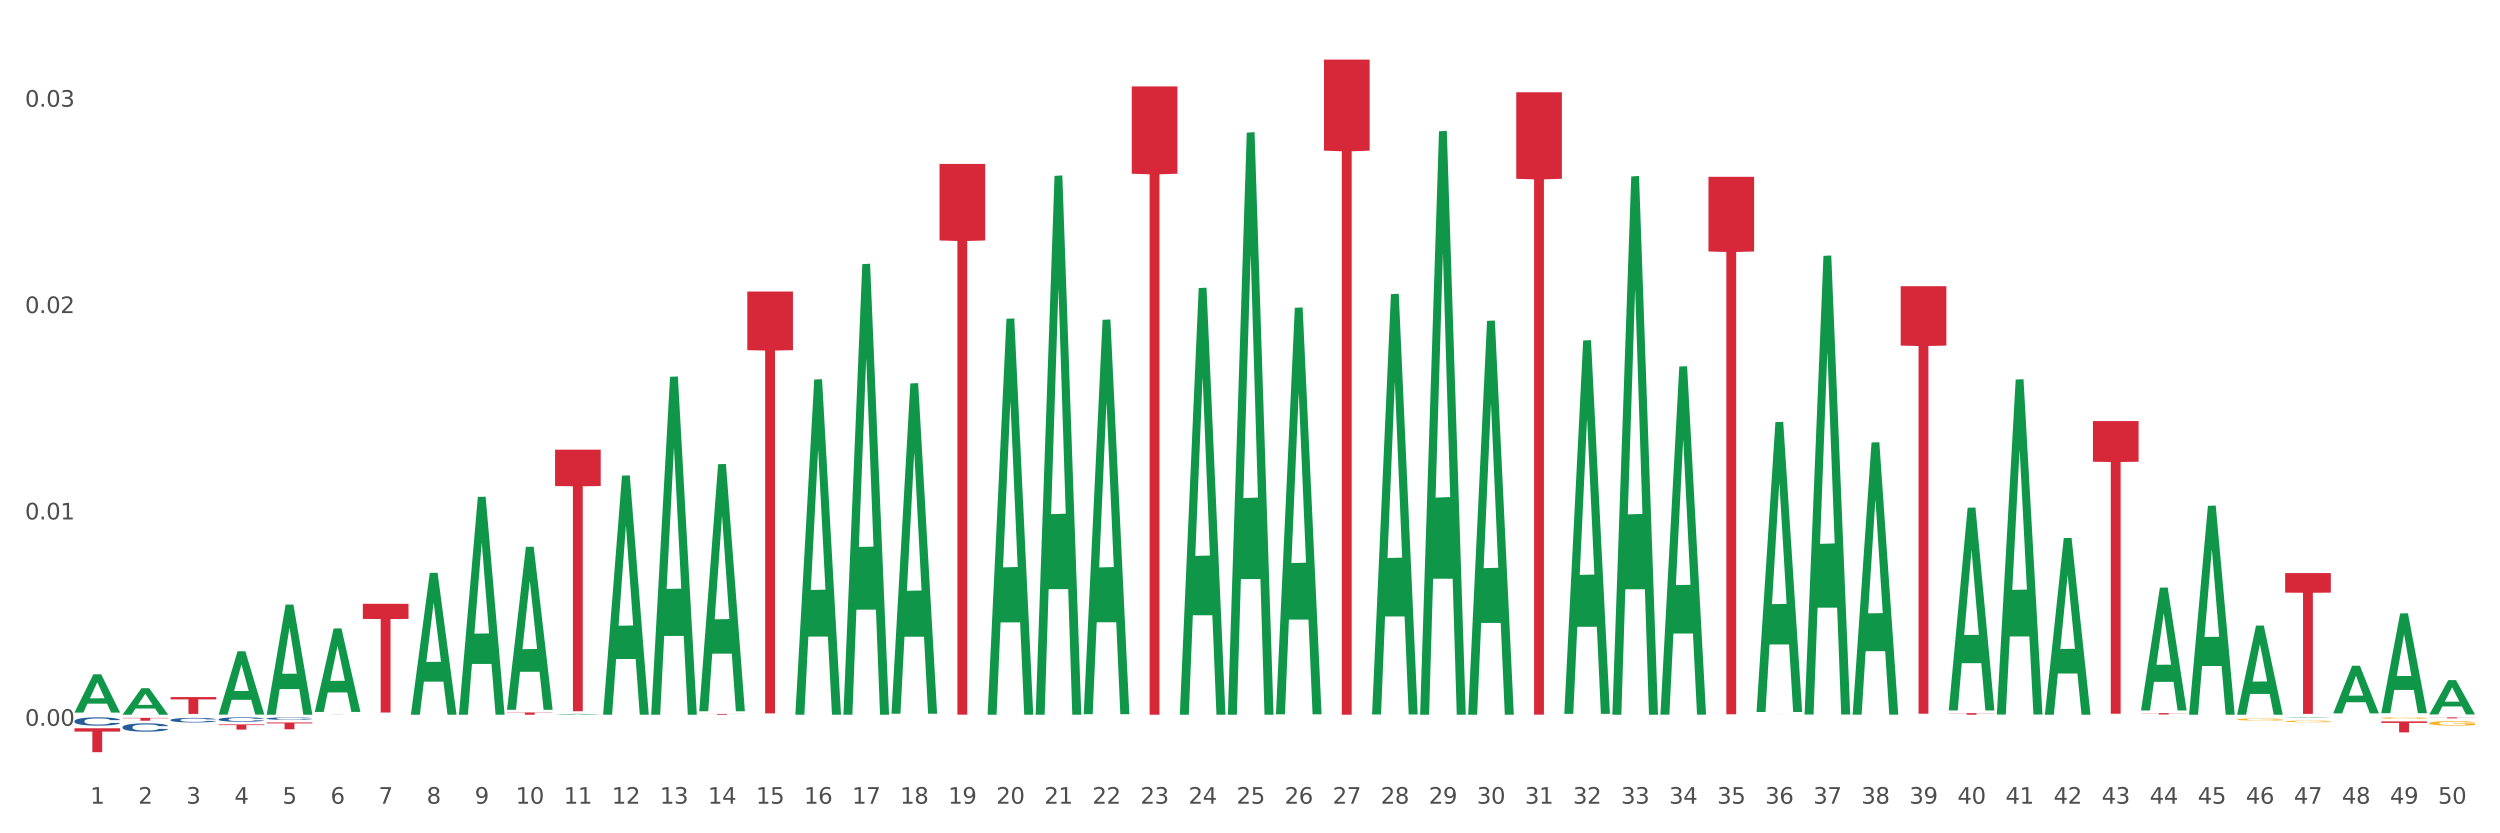 <?xml version="1.0" encoding="utf-8" standalone="no"?>
<!DOCTYPE svg PUBLIC "-//W3C//DTD SVG 1.1//EN"
  "http://www.w3.org/Graphics/SVG/1.1/DTD/svg11.dtd">
<svg xmlns:xlink="http://www.w3.org/1999/xlink" width="1080pt" height="360pt" viewBox="0 0 1080 360" xmlns="http://www.w3.org/2000/svg" version="1.1">
 <rect x="0" y="0" width="1080" height="360" fill="#333333" stroke="none"/>
 <defs>
  <style type="text/css">*{stroke-linejoin: round; stroke-linecap: butt}</style>
 </defs>
 <g id="figure_1">
  <g id="patch_1">
   <path d="M 0 360 
L 1080 360 
L 1080 0 
L 0 0 
z
" style="fill: #ffffff; stroke: #ffffff; stroke-linejoin: miter"/>
  </g>
  <g id="axes_1">
   <g id="matplotlib.axis_1">
    <g id="xtick_1">
     <g id="text_1">
      <!-- 1 -->
      <g style="fill: #4d4d4d" transform="translate(38.983 347.204) scale(0.096 -0.096)">
       <defs>
        <path id="DejaVuSans-31" d="M 794 531 
L 1825 531 
L 1825 4091 
L 703 3866 
L 703 4441 
L 1819 4666 
L 2450 4666 
L 2450 531 
L 3481 531 
L 3481 0 
L 794 0 
L 794 531 
z
" transform="scale(0.016)"/>
       </defs>
       <use xlink:href="#DejaVuSans-31"/>
      </g>
     </g>
    </g>
    <g id="xtick_2">
     <g id="text_2">
      <!-- 2 -->
      <g style="fill: #4d4d4d" transform="translate(59.744 347.204) scale(0.096 -0.096)">
       <defs>
        <path id="DejaVuSans-32" d="M 1228 531 
L 3431 531 
L 3431 0 
L 469 0 
L 469 531 
Q 828 903 1448 1529 
Q 2069 2156 2228 2338 
Q 2531 2678 2651 2914 
Q 2772 3150 2772 3378 
Q 2772 3750 2511 3984 
Q 2250 4219 1831 4219 
Q 1534 4219 1204 4116 
Q 875 4013 500 3803 
L 500 4441 
Q 881 4594 1212 4672 
Q 1544 4750 1819 4750 
Q 2544 4750 2975 4387 
Q 3406 4025 3406 3419 
Q 3406 3131 3298 2873 
Q 3191 2616 2906 2266 
Q 2828 2175 2409 1742 
Q 1991 1309 1228 531 
z
" transform="scale(0.016)"/>
       </defs>
       <use xlink:href="#DejaVuSans-32"/>
      </g>
     </g>
    </g>
    <g id="xtick_3">
     <g id="text_3">
      <!-- 3 -->
      <g style="fill: #4d4d4d" transform="translate(80.505 347.204) scale(0.096 -0.096)">
       <defs>
        <path id="DejaVuSans-33" d="M 2597 2516 
Q 3050 2419 3304 2112 
Q 3559 1806 3559 1356 
Q 3559 666 3084 287 
Q 2609 -91 1734 -91 
Q 1441 -91 1130 -33 
Q 819 25 488 141 
L 488 750 
Q 750 597 1062 519 
Q 1375 441 1716 441 
Q 2309 441 2620 675 
Q 2931 909 2931 1356 
Q 2931 1769 2642 2001 
Q 2353 2234 1838 2234 
L 1294 2234 
L 1294 2753 
L 1863 2753 
Q 2328 2753 2575 2939 
Q 2822 3125 2822 3475 
Q 2822 3834 2567 4026 
Q 2313 4219 1838 4219 
Q 1578 4219 1281 4162 
Q 984 4106 628 3988 
L 628 4550 
Q 988 4650 1302 4700 
Q 1616 4750 1894 4750 
Q 2613 4750 3031 4423 
Q 3450 4097 3450 3541 
Q 3450 3153 3228 2886 
Q 3006 2619 2597 2516 
z
" transform="scale(0.016)"/>
       </defs>
       <use xlink:href="#DejaVuSans-33"/>
      </g>
     </g>
    </g>
    <g id="xtick_4">
     <g id="text_4">
      <!-- 4 -->
      <g style="fill: #4d4d4d" transform="translate(101.266 347.204) scale(0.096 -0.096)">
       <defs>
        <path id="DejaVuSans-34" d="M 2419 4116 
L 825 1625 
L 2419 1625 
L 2419 4116 
z
M 2253 4666 
L 3047 4666 
L 3047 1625 
L 3713 1625 
L 3713 1100 
L 3047 1100 
L 3047 0 
L 2419 0 
L 2419 1100 
L 313 1100 
L 313 1709 
L 2253 4666 
z
" transform="scale(0.016)"/>
       </defs>
       <use xlink:href="#DejaVuSans-34"/>
      </g>
     </g>
    </g>
    <g id="xtick_5">
     <g id="text_5">
      <!-- 5 -->
      <g style="fill: #4d4d4d" transform="translate(122.028 347.204) scale(0.096 -0.096)">
       <defs>
        <path id="DejaVuSans-35" d="M 691 4666 
L 3169 4666 
L 3169 4134 
L 1269 4134 
L 1269 2991 
Q 1406 3038 1543 3061 
Q 1681 3084 1819 3084 
Q 2600 3084 3056 2656 
Q 3513 2228 3513 1497 
Q 3513 744 3044 326 
Q 2575 -91 1722 -91 
Q 1428 -91 1123 -41 
Q 819 9 494 109 
L 494 744 
Q 775 591 1075 516 
Q 1375 441 1709 441 
Q 2250 441 2565 725 
Q 2881 1009 2881 1497 
Q 2881 1984 2565 2268 
Q 2250 2553 1709 2553 
Q 1456 2553 1204 2497 
Q 953 2441 691 2322 
L 691 4666 
z
" transform="scale(0.016)"/>
       </defs>
       <use xlink:href="#DejaVuSans-35"/>
      </g>
     </g>
    </g>
    <g id="xtick_6">
     <g id="text_6">
      <!-- 6 -->
      <g style="fill: #4d4d4d" transform="translate(142.789 347.204) scale(0.096 -0.096)">
       <defs>
        <path id="DejaVuSans-36" d="M 2113 2584 
Q 1688 2584 1439 2293 
Q 1191 2003 1191 1497 
Q 1191 994 1439 701 
Q 1688 409 2113 409 
Q 2538 409 2786 701 
Q 3034 994 3034 1497 
Q 3034 2003 2786 2293 
Q 2538 2584 2113 2584 
z
M 3366 4563 
L 3366 3988 
Q 3128 4100 2886 4159 
Q 2644 4219 2406 4219 
Q 1781 4219 1451 3797 
Q 1122 3375 1075 2522 
Q 1259 2794 1537 2939 
Q 1816 3084 2150 3084 
Q 2853 3084 3261 2657 
Q 3669 2231 3669 1497 
Q 3669 778 3244 343 
Q 2819 -91 2113 -91 
Q 1303 -91 875 529 
Q 447 1150 447 2328 
Q 447 3434 972 4092 
Q 1497 4750 2381 4750 
Q 2619 4750 2861 4703 
Q 3103 4656 3366 4563 
z
" transform="scale(0.016)"/>
       </defs>
       <use xlink:href="#DejaVuSans-36"/>
      </g>
     </g>
    </g>
    <g id="xtick_7">
     <g id="text_7">
      <!-- 7 -->
      <g style="fill: #4d4d4d" transform="translate(163.55 347.204) scale(0.096 -0.096)">
       <defs>
        <path id="DejaVuSans-37" d="M 525 4666 
L 3525 4666 
L 3525 4397 
L 1831 0 
L 1172 0 
L 2766 4134 
L 525 4134 
L 525 4666 
z
" transform="scale(0.016)"/>
       </defs>
       <use xlink:href="#DejaVuSans-37"/>
      </g>
     </g>
    </g>
    <g id="xtick_8">
     <g id="text_8">
      <!-- 8 -->
      <g style="fill: #4d4d4d" transform="translate(184.311 347.204) scale(0.096 -0.096)">
       <defs>
        <path id="DejaVuSans-38" d="M 2034 2216 
Q 1584 2216 1326 1975 
Q 1069 1734 1069 1313 
Q 1069 891 1326 650 
Q 1584 409 2034 409 
Q 2484 409 2743 651 
Q 3003 894 3003 1313 
Q 3003 1734 2745 1975 
Q 2488 2216 2034 2216 
z
M 1403 2484 
Q 997 2584 770 2862 
Q 544 3141 544 3541 
Q 544 4100 942 4425 
Q 1341 4750 2034 4750 
Q 2731 4750 3128 4425 
Q 3525 4100 3525 3541 
Q 3525 3141 3298 2862 
Q 3072 2584 2669 2484 
Q 3125 2378 3379 2068 
Q 3634 1759 3634 1313 
Q 3634 634 3220 271 
Q 2806 -91 2034 -91 
Q 1263 -91 848 271 
Q 434 634 434 1313 
Q 434 1759 690 2068 
Q 947 2378 1403 2484 
z
M 1172 3481 
Q 1172 3119 1398 2916 
Q 1625 2713 2034 2713 
Q 2441 2713 2670 2916 
Q 2900 3119 2900 3481 
Q 2900 3844 2670 4047 
Q 2441 4250 2034 4250 
Q 1625 4250 1398 4047 
Q 1172 3844 1172 3481 
z
" transform="scale(0.016)"/>
       </defs>
       <use xlink:href="#DejaVuSans-38"/>
      </g>
     </g>
    </g>
    <g id="xtick_9">
     <g id="text_9">
      <!-- 9 -->
      <g style="fill: #4d4d4d" transform="translate(205.073 347.204) scale(0.096 -0.096)">
       <defs>
        <path id="DejaVuSans-39" d="M 703 97 
L 703 672 
Q 941 559 1184 500 
Q 1428 441 1663 441 
Q 2288 441 2617 861 
Q 2947 1281 2994 2138 
Q 2813 1869 2534 1725 
Q 2256 1581 1919 1581 
Q 1219 1581 811 2004 
Q 403 2428 403 3163 
Q 403 3881 828 4315 
Q 1253 4750 1959 4750 
Q 2769 4750 3195 4129 
Q 3622 3509 3622 2328 
Q 3622 1225 3098 567 
Q 2575 -91 1691 -91 
Q 1453 -91 1209 -44 
Q 966 3 703 97 
z
M 1959 2075 
Q 2384 2075 2632 2365 
Q 2881 2656 2881 3163 
Q 2881 3666 2632 3958 
Q 2384 4250 1959 4250 
Q 1534 4250 1286 3958 
Q 1038 3666 1038 3163 
Q 1038 2656 1286 2365 
Q 1534 2075 1959 2075 
z
" transform="scale(0.016)"/>
       </defs>
       <use xlink:href="#DejaVuSans-39"/>
      </g>
     </g>
    </g>
    <g id="xtick_10">
     <g id="text_10">
      <!-- 10 -->
      <g style="fill: #4d4d4d" transform="translate(222.78 347.204) scale(0.096 -0.096)">
       <defs>
        <path id="DejaVuSans-30" d="M 2034 4250 
Q 1547 4250 1301 3770 
Q 1056 3291 1056 2328 
Q 1056 1369 1301 889 
Q 1547 409 2034 409 
Q 2525 409 2770 889 
Q 3016 1369 3016 2328 
Q 3016 3291 2770 3770 
Q 2525 4250 2034 4250 
z
M 2034 4750 
Q 2819 4750 3233 4129 
Q 3647 3509 3647 2328 
Q 3647 1150 3233 529 
Q 2819 -91 2034 -91 
Q 1250 -91 836 529 
Q 422 1150 422 2328 
Q 422 3509 836 4129 
Q 1250 4750 2034 4750 
z
" transform="scale(0.016)"/>
       </defs>
       <use xlink:href="#DejaVuSans-31"/>
       <use xlink:href="#DejaVuSans-30" transform="translate(63.623 0)"/>
      </g>
     </g>
    </g>
    <g id="xtick_11">
     <g id="text_11">
      <!-- 11 -->
      <g style="fill: #4d4d4d" transform="translate(243.541 347.204) scale(0.096 -0.096)">
       <use xlink:href="#DejaVuSans-31"/>
       <use xlink:href="#DejaVuSans-31" transform="translate(63.623 0)"/>
      </g>
     </g>
    </g>
    <g id="xtick_12">
     <g id="text_12">
      <!-- 12 -->
      <g style="fill: #4d4d4d" transform="translate(264.302 347.204) scale(0.096 -0.096)">
       <use xlink:href="#DejaVuSans-31"/>
       <use xlink:href="#DejaVuSans-32" transform="translate(63.623 0)"/>
      </g>
     </g>
    </g>
    <g id="xtick_13">
     <g id="text_13">
      <!-- 13 -->
      <g style="fill: #4d4d4d" transform="translate(285.064 347.204) scale(0.096 -0.096)">
       <use xlink:href="#DejaVuSans-31"/>
       <use xlink:href="#DejaVuSans-33" transform="translate(63.623 0)"/>
      </g>
     </g>
    </g>
    <g id="xtick_14">
     <g id="text_14">
      <!-- 14 -->
      <g style="fill: #4d4d4d" transform="translate(305.825 347.204) scale(0.096 -0.096)">
       <use xlink:href="#DejaVuSans-31"/>
       <use xlink:href="#DejaVuSans-34" transform="translate(63.623 0)"/>
      </g>
     </g>
    </g>
    <g id="xtick_15">
     <g id="text_15">
      <!-- 15 -->
      <g style="fill: #4d4d4d" transform="translate(326.586 347.204) scale(0.096 -0.096)">
       <use xlink:href="#DejaVuSans-31"/>
       <use xlink:href="#DejaVuSans-35" transform="translate(63.623 0)"/>
      </g>
     </g>
    </g>
    <g id="xtick_16">
     <g id="text_16">
      <!-- 16 -->
      <g style="fill: #4d4d4d" transform="translate(347.348 347.204) scale(0.096 -0.096)">
       <use xlink:href="#DejaVuSans-31"/>
       <use xlink:href="#DejaVuSans-36" transform="translate(63.623 0)"/>
      </g>
     </g>
    </g>
    <g id="xtick_17">
     <g id="text_17">
      <!-- 17 -->
      <g style="fill: #4d4d4d" transform="translate(368.109 347.204) scale(0.096 -0.096)">
       <use xlink:href="#DejaVuSans-31"/>
       <use xlink:href="#DejaVuSans-37" transform="translate(63.623 0)"/>
      </g>
     </g>
    </g>
    <g id="xtick_18">
     <g id="text_18">
      <!-- 18 -->
      <g style="fill: #4d4d4d" transform="translate(388.87 347.204) scale(0.096 -0.096)">
       <use xlink:href="#DejaVuSans-31"/>
       <use xlink:href="#DejaVuSans-38" transform="translate(63.623 0)"/>
      </g>
     </g>
    </g>
    <g id="xtick_19">
     <g id="text_19">
      <!-- 19 -->
      <g style="fill: #4d4d4d" transform="translate(409.631 347.204) scale(0.096 -0.096)">
       <use xlink:href="#DejaVuSans-31"/>
       <use xlink:href="#DejaVuSans-39" transform="translate(63.623 0)"/>
      </g>
     </g>
    </g>
    <g id="xtick_20">
     <g id="text_20">
      <!-- 20 -->
      <g style="fill: #4d4d4d" transform="translate(430.393 347.204) scale(0.096 -0.096)">
       <use xlink:href="#DejaVuSans-32"/>
       <use xlink:href="#DejaVuSans-30" transform="translate(63.623 0)"/>
      </g>
     </g>
    </g>
    <g id="xtick_21">
     <g id="text_21">
      <!-- 21 -->
      <g style="fill: #4d4d4d" transform="translate(451.154 347.204) scale(0.096 -0.096)">
       <use xlink:href="#DejaVuSans-32"/>
       <use xlink:href="#DejaVuSans-31" transform="translate(63.623 0)"/>
      </g>
     </g>
    </g>
    <g id="xtick_22">
     <g id="text_22">
      <!-- 22 -->
      <g style="fill: #4d4d4d" transform="translate(471.915 347.204) scale(0.096 -0.096)">
       <use xlink:href="#DejaVuSans-32"/>
       <use xlink:href="#DejaVuSans-32" transform="translate(63.623 0)"/>
      </g>
     </g>
    </g>
    <g id="xtick_23">
     <g id="text_23">
      <!-- 23 -->
      <g style="fill: #4d4d4d" transform="translate(492.676 347.204) scale(0.096 -0.096)">
       <use xlink:href="#DejaVuSans-32"/>
       <use xlink:href="#DejaVuSans-33" transform="translate(63.623 0)"/>
      </g>
     </g>
    </g>
    <g id="xtick_24">
     <g id="text_24">
      <!-- 24 -->
      <g style="fill: #4d4d4d" transform="translate(513.438 347.204) scale(0.096 -0.096)">
       <use xlink:href="#DejaVuSans-32"/>
       <use xlink:href="#DejaVuSans-34" transform="translate(63.623 0)"/>
      </g>
     </g>
    </g>
    <g id="xtick_25">
     <g id="text_25">
      <!-- 25 -->
      <g style="fill: #4d4d4d" transform="translate(534.199 347.204) scale(0.096 -0.096)">
       <use xlink:href="#DejaVuSans-32"/>
       <use xlink:href="#DejaVuSans-35" transform="translate(63.623 0)"/>
      </g>
     </g>
    </g>
    <g id="xtick_26">
     <g id="text_26">
      <!-- 26 -->
      <g style="fill: #4d4d4d" transform="translate(554.96 347.204) scale(0.096 -0.096)">
       <use xlink:href="#DejaVuSans-32"/>
       <use xlink:href="#DejaVuSans-36" transform="translate(63.623 0)"/>
      </g>
     </g>
    </g>
    <g id="xtick_27">
     <g id="text_27">
      <!-- 27 -->
      <g style="fill: #4d4d4d" transform="translate(575.721 347.204) scale(0.096 -0.096)">
       <use xlink:href="#DejaVuSans-32"/>
       <use xlink:href="#DejaVuSans-37" transform="translate(63.623 0)"/>
      </g>
     </g>
    </g>
    <g id="xtick_28">
     <g id="text_28">
      <!-- 28 -->
      <g style="fill: #4d4d4d" transform="translate(596.483 347.204) scale(0.096 -0.096)">
       <use xlink:href="#DejaVuSans-32"/>
       <use xlink:href="#DejaVuSans-38" transform="translate(63.623 0)"/>
      </g>
     </g>
    </g>
    <g id="xtick_29">
     <g id="text_29">
      <!-- 29 -->
      <g style="fill: #4d4d4d" transform="translate(617.244 347.204) scale(0.096 -0.096)">
       <use xlink:href="#DejaVuSans-32"/>
       <use xlink:href="#DejaVuSans-39" transform="translate(63.623 0)"/>
      </g>
     </g>
    </g>
    <g id="xtick_30">
     <g id="text_30">
      <!-- 30 -->
      <g style="fill: #4d4d4d" transform="translate(638.005 347.204) scale(0.096 -0.096)">
       <use xlink:href="#DejaVuSans-33"/>
       <use xlink:href="#DejaVuSans-30" transform="translate(63.623 0)"/>
      </g>
     </g>
    </g>
    <g id="xtick_31">
     <g id="text_31">
      <!-- 31 -->
      <g style="fill: #4d4d4d" transform="translate(658.766 347.204) scale(0.096 -0.096)">
       <use xlink:href="#DejaVuSans-33"/>
       <use xlink:href="#DejaVuSans-31" transform="translate(63.623 0)"/>
      </g>
     </g>
    </g>
    <g id="xtick_32">
     <g id="text_32">
      <!-- 32 -->
      <g style="fill: #4d4d4d" transform="translate(679.528 347.204) scale(0.096 -0.096)">
       <use xlink:href="#DejaVuSans-33"/>
       <use xlink:href="#DejaVuSans-32" transform="translate(63.623 0)"/>
      </g>
     </g>
    </g>
    <g id="xtick_33">
     <g id="text_33">
      <!-- 33 -->
      <g style="fill: #4d4d4d" transform="translate(700.289 347.204) scale(0.096 -0.096)">
       <use xlink:href="#DejaVuSans-33"/>
       <use xlink:href="#DejaVuSans-33" transform="translate(63.623 0)"/>
      </g>
     </g>
    </g>
    <g id="xtick_34">
     <g id="text_34">
      <!-- 34 -->
      <g style="fill: #4d4d4d" transform="translate(721.05 347.204) scale(0.096 -0.096)">
       <use xlink:href="#DejaVuSans-33"/>
       <use xlink:href="#DejaVuSans-34" transform="translate(63.623 0)"/>
      </g>
     </g>
    </g>
    <g id="xtick_35">
     <g id="text_35">
      <!-- 35 -->
      <g style="fill: #4d4d4d" transform="translate(741.811 347.204) scale(0.096 -0.096)">
       <use xlink:href="#DejaVuSans-33"/>
       <use xlink:href="#DejaVuSans-35" transform="translate(63.623 0)"/>
      </g>
     </g>
    </g>
    <g id="xtick_36">
     <g id="text_36">
      <!-- 36 -->
      <g style="fill: #4d4d4d" transform="translate(762.573 347.204) scale(0.096 -0.096)">
       <use xlink:href="#DejaVuSans-33"/>
       <use xlink:href="#DejaVuSans-36" transform="translate(63.623 0)"/>
      </g>
     </g>
    </g>
    <g id="xtick_37">
     <g id="text_37">
      <!-- 37 -->
      <g style="fill: #4d4d4d" transform="translate(783.334 347.204) scale(0.096 -0.096)">
       <use xlink:href="#DejaVuSans-33"/>
       <use xlink:href="#DejaVuSans-37" transform="translate(63.623 0)"/>
      </g>
     </g>
    </g>
    <g id="xtick_38">
     <g id="text_38">
      <!-- 38 -->
      <g style="fill: #4d4d4d" transform="translate(804.095 347.204) scale(0.096 -0.096)">
       <use xlink:href="#DejaVuSans-33"/>
       <use xlink:href="#DejaVuSans-38" transform="translate(63.623 0)"/>
      </g>
     </g>
    </g>
    <g id="xtick_39">
     <g id="text_39">
      <!-- 39 -->
      <g style="fill: #4d4d4d" transform="translate(824.857 347.204) scale(0.096 -0.096)">
       <use xlink:href="#DejaVuSans-33"/>
       <use xlink:href="#DejaVuSans-39" transform="translate(63.623 0)"/>
      </g>
     </g>
    </g>
    <g id="xtick_40">
     <g id="text_40">
      <!-- 40 -->
      <g style="fill: #4d4d4d" transform="translate(845.618 347.204) scale(0.096 -0.096)">
       <use xlink:href="#DejaVuSans-34"/>
       <use xlink:href="#DejaVuSans-30" transform="translate(63.623 0)"/>
      </g>
     </g>
    </g>
    <g id="xtick_41">
     <g id="text_41">
      <!-- 41 -->
      <g style="fill: #4d4d4d" transform="translate(866.379 347.204) scale(0.096 -0.096)">
       <use xlink:href="#DejaVuSans-34"/>
       <use xlink:href="#DejaVuSans-31" transform="translate(63.623 0)"/>
      </g>
     </g>
    </g>
    <g id="xtick_42">
     <g id="text_42">
      <!-- 42 -->
      <g style="fill: #4d4d4d" transform="translate(887.14 347.204) scale(0.096 -0.096)">
       <use xlink:href="#DejaVuSans-34"/>
       <use xlink:href="#DejaVuSans-32" transform="translate(63.623 0)"/>
      </g>
     </g>
    </g>
    <g id="xtick_43">
     <g id="text_43">
      <!-- 43 -->
      <g style="fill: #4d4d4d" transform="translate(907.902 347.204) scale(0.096 -0.096)">
       <use xlink:href="#DejaVuSans-34"/>
       <use xlink:href="#DejaVuSans-33" transform="translate(63.623 0)"/>
      </g>
     </g>
    </g>
    <g id="xtick_44">
     <g id="text_44">
      <!-- 44 -->
      <g style="fill: #4d4d4d" transform="translate(928.663 347.204) scale(0.096 -0.096)">
       <use xlink:href="#DejaVuSans-34"/>
       <use xlink:href="#DejaVuSans-34" transform="translate(63.623 0)"/>
      </g>
     </g>
    </g>
    <g id="xtick_45">
     <g id="text_45">
      <!-- 45 -->
      <g style="fill: #4d4d4d" transform="translate(949.424 347.204) scale(0.096 -0.096)">
       <use xlink:href="#DejaVuSans-34"/>
       <use xlink:href="#DejaVuSans-35" transform="translate(63.623 0)"/>
      </g>
     </g>
    </g>
    <g id="xtick_46">
     <g id="text_46">
      <!-- 46 -->
      <g style="fill: #4d4d4d" transform="translate(970.185 347.204) scale(0.096 -0.096)">
       <use xlink:href="#DejaVuSans-34"/>
       <use xlink:href="#DejaVuSans-36" transform="translate(63.623 0)"/>
      </g>
     </g>
    </g>
    <g id="xtick_47">
     <g id="text_47">
      <!-- 47 -->
      <g style="fill: #4d4d4d" transform="translate(990.947 347.204) scale(0.096 -0.096)">
       <use xlink:href="#DejaVuSans-34"/>
       <use xlink:href="#DejaVuSans-37" transform="translate(63.623 0)"/>
      </g>
     </g>
    </g>
    <g id="xtick_48">
     <g id="text_48">
      <!-- 48 -->
      <g style="fill: #4d4d4d" transform="translate(1011.708 347.204) scale(0.096 -0.096)">
       <use xlink:href="#DejaVuSans-34"/>
       <use xlink:href="#DejaVuSans-38" transform="translate(63.623 0)"/>
      </g>
     </g>
    </g>
    <g id="xtick_49">
     <g id="text_49">
      <!-- 49 -->
      <g style="fill: #4d4d4d" transform="translate(1032.469 347.204) scale(0.096 -0.096)">
       <use xlink:href="#DejaVuSans-34"/>
       <use xlink:href="#DejaVuSans-39" transform="translate(63.623 0)"/>
      </g>
     </g>
    </g>
    <g id="xtick_50">
     <g id="text_50">
      <!-- 50 -->
      <g style="fill: #4d4d4d" transform="translate(1053.23 347.204) scale(0.096 -0.096)">
       <use xlink:href="#DejaVuSans-35"/>
       <use xlink:href="#DejaVuSans-30" transform="translate(63.623 0)"/>
      </g>
     </g>
    </g>
    <g id="xtick_51"/>
    <g id="xtick_52"/>
    <g id="xtick_53"/>
    <g id="xtick_54"/>
    <g id="xtick_55"/>
    <g id="xtick_56"/>
    <g id="xtick_57"/>
    <g id="xtick_58"/>
    <g id="xtick_59"/>
    <g id="xtick_60"/>
    <g id="xtick_61"/>
    <g id="xtick_62"/>
    <g id="xtick_63"/>
    <g id="xtick_64"/>
    <g id="xtick_65"/>
    <g id="xtick_66"/>
    <g id="xtick_67"/>
    <g id="xtick_68"/>
    <g id="xtick_69"/>
    <g id="xtick_70"/>
    <g id="xtick_71"/>
    <g id="xtick_72"/>
    <g id="xtick_73"/>
    <g id="xtick_74"/>
    <g id="xtick_75"/>
    <g id="xtick_76"/>
    <g id="xtick_77"/>
    <g id="xtick_78"/>
    <g id="xtick_79"/>
    <g id="xtick_80"/>
    <g id="xtick_81"/>
    <g id="xtick_82"/>
    <g id="xtick_83"/>
    <g id="xtick_84"/>
    <g id="xtick_85"/>
    <g id="xtick_86"/>
    <g id="xtick_87"/>
    <g id="xtick_88"/>
    <g id="xtick_89"/>
    <g id="xtick_90"/>
    <g id="xtick_91"/>
    <g id="xtick_92"/>
    <g id="xtick_93"/>
    <g id="xtick_94"/>
    <g id="xtick_95"/>
    <g id="xtick_96"/>
    <g id="xtick_97"/>
    <g id="xtick_98"/>
    <g id="xtick_99"/>
   </g>
   <g id="matplotlib.axis_2">
    <g id="ytick_1">
     <g id="text_51">
      <!-- 0.00 -->
      <g style="fill: #4d4d4d" transform="translate(10.8 313.538) scale(0.096 -0.096)">
       <defs>
        <path id="DejaVuSans-2e" d="M 684 794 
L 1344 794 
L 1344 0 
L 684 0 
L 684 794 
z
" transform="scale(0.016)"/>
       </defs>
       <use xlink:href="#DejaVuSans-30"/>
       <use xlink:href="#DejaVuSans-2e" transform="translate(63.623 0)"/>
       <use xlink:href="#DejaVuSans-30" transform="translate(95.41 0)"/>
       <use xlink:href="#DejaVuSans-30" transform="translate(159.033 0)"/>
      </g>
     </g>
    </g>
    <g id="ytick_2">
     <g id="text_52">
      <!-- 0.01 -->
      <g style="fill: #4d4d4d" transform="translate(10.8 224.395) scale(0.096 -0.096)">
       <use xlink:href="#DejaVuSans-30"/>
       <use xlink:href="#DejaVuSans-2e" transform="translate(63.623 0)"/>
       <use xlink:href="#DejaVuSans-30" transform="translate(95.41 0)"/>
       <use xlink:href="#DejaVuSans-31" transform="translate(159.033 0)"/>
      </g>
     </g>
    </g>
    <g id="ytick_3">
     <g id="text_53">
      <!-- 0.02 -->
      <g style="fill: #4d4d4d" transform="translate(10.8 135.252) scale(0.096 -0.096)">
       <use xlink:href="#DejaVuSans-30"/>
       <use xlink:href="#DejaVuSans-2e" transform="translate(63.623 0)"/>
       <use xlink:href="#DejaVuSans-30" transform="translate(95.41 0)"/>
       <use xlink:href="#DejaVuSans-32" transform="translate(159.033 0)"/>
      </g>
     </g>
    </g>
    <g id="ytick_4">
     <g id="text_54">
      <!-- 0.03 -->
      <g style="fill: #4d4d4d" transform="translate(10.8 46.109) scale(0.096 -0.096)">
       <use xlink:href="#DejaVuSans-30"/>
       <use xlink:href="#DejaVuSans-2e" transform="translate(63.623 0)"/>
       <use xlink:href="#DejaVuSans-30" transform="translate(95.41 0)"/>
       <use xlink:href="#DejaVuSans-33" transform="translate(159.033 0)"/>
      </g>
     </g>
    </g>
    <g id="ytick_5"/>
    <g id="ytick_6"/>
    <g id="ytick_7"/>
   </g>
   <g id="PolyCollection_1">
    <path d="M 32.175 307.802 
L 32.195 307.786 
L 40.329 291.287 
L 43.704 291.272 
L 51.898 307.833 
L 47.994 307.833 
L 46.225 303.976 
L 37.828 303.976 
L 37.767 304.039 
L 36.059 307.833 
L 32.175 307.833 
L 32.175 307.802 
L 38.885 301.675 
L 45.168 301.659 
L 42.057 294.802 
L 42.016 294.771 
L 41.976 294.817 
L 38.865 301.659 
L 38.885 301.675 
L 32.175 307.802 
z
" clip-path="url(#p66fc28b0ef)" style="fill: #109648"/>
    <path d="M 405.878 70.818 
L 425.601 70.818 
L 425.601 103.88 
L 417.842 104.103 
L 417.842 308.73 
L 413.589 308.73 
L 413.589 104.103 
L 405.878 103.88 
L 405.878 71.042 
L 405.878 70.818 
z
" clip-path="url(#p66fc28b0ef)" style="fill: #d62839"/>
    <path d="M 488.923 37.334 
L 508.646 37.334 
L 508.646 75.052 
L 500.888 75.307 
L 500.888 308.754 
L 496.634 308.754 
L 496.634 75.307 
L 488.923 75.052 
L 488.923 37.589 
L 488.923 37.334 
z
" clip-path="url(#p66fc28b0ef)" style="fill: #d62839"/>
    <path d="M 571.968 25.759 
L 591.691 25.759 
L 591.691 65.087 
L 583.933 65.352 
L 583.933 308.754 
L 579.679 308.754 
L 579.679 65.352 
L 571.968 65.087 
L 571.968 26.025 
L 571.968 25.759 
z
" clip-path="url(#p66fc28b0ef)" style="fill: #d62839"/>
    <path d="M 655.013 39.868 
L 674.736 39.868 
L 674.736 77.233 
L 666.978 77.485 
L 666.978 308.742 
L 662.725 308.742 
L 662.725 77.485 
L 655.013 77.233 
L 655.013 40.121 
L 655.013 39.868 
z
" clip-path="url(#p66fc28b0ef)" style="fill: #d62839"/>
    <path d="M 738.058 76.373 
L 757.781 76.373 
L 757.781 108.64 
L 750.023 108.859 
L 750.023 308.567 
L 745.77 308.567 
L 745.77 108.859 
L 738.058 108.64 
L 738.058 76.591 
L 738.058 76.373 
z
" clip-path="url(#p66fc28b0ef)" style="fill: #d62839"/>
    <path d="M 758.819 308.732 
L 778.542 308.732 
L 778.542 308.735 
L 770.784 308.735 
L 770.784 308.754 
L 766.531 308.754 
L 766.531 308.735 
L 758.819 308.735 
L 758.819 308.732 
L 758.819 308.732 
z
" clip-path="url(#p66fc28b0ef)" style="fill: #d62839"/>
    <path d="M 821.103 123.633 
L 840.826 123.633 
L 840.826 149.298 
L 833.068 149.472 
L 833.068 308.32 
L 828.815 308.32 
L 828.815 149.472 
L 821.103 149.298 
L 821.103 123.806 
L 821.103 123.633 
z
" clip-path="url(#p66fc28b0ef)" style="fill: #d62839"/>
    <path d="M 841.864 308.064 
L 861.587 308.064 
L 861.587 308.16 
L 853.829 308.161 
L 853.829 308.754 
L 849.576 308.754 
L 849.576 308.161 
L 841.864 308.16 
L 841.864 308.065 
L 841.864 308.064 
z
" clip-path="url(#p66fc28b0ef)" style="fill: #d62839"/>
    <path d="M 904.148 181.895 
L 923.871 181.895 
L 923.871 199.467 
L 916.113 199.586 
L 916.113 308.347 
L 911.86 308.347 
L 911.86 199.586 
L 904.148 199.467 
L 904.148 182.013 
L 904.148 181.895 
z
" clip-path="url(#p66fc28b0ef)" style="fill: #d62839"/>
    <path d="M 924.909 308.065 
L 944.632 308.065 
L 944.632 308.15 
L 936.874 308.15 
L 936.874 308.672 
L 932.621 308.672 
L 932.621 308.15 
L 924.909 308.15 
L 924.909 308.066 
L 924.909 308.065 
z
" clip-path="url(#p66fc28b0ef)" style="fill: #d62839"/>
    <path d="M 987.193 247.566 
L 1006.916 247.566 
L 1006.916 256.02 
L 999.158 256.078 
L 999.158 308.401 
L 994.905 308.401 
L 994.905 256.078 
L 987.193 256.02 
L 987.193 247.624 
L 987.193 247.566 
z
" clip-path="url(#p66fc28b0ef)" style="fill: #d62839"/>
    <path d="M 1028.716 311.652 
L 1048.439 311.652 
L 1048.439 312.313 
L 1040.68 312.318 
L 1040.68 316.41 
L 1036.427 316.41 
L 1036.427 312.318 
L 1028.716 312.313 
L 1028.716 311.657 
L 1028.716 311.652 
z
" clip-path="url(#p66fc28b0ef)" style="fill: #d62839"/>
    <path d="M 1049.477 309.891 
L 1069.2 309.891 
L 1069.2 309.954 
L 1061.442 309.954 
L 1061.442 310.341 
L 1057.188 310.341 
L 1057.188 309.954 
L 1049.477 309.954 
L 1049.477 309.891 
L 1049.477 309.891 
z
" clip-path="url(#p66fc28b0ef)" style="fill: #d62839"/>
    <path d="M 52.936 314.1 
L 52.96 314.096 
L 52.96 314.004 
L 53.03 313.879 
L 53.286 313.649 
L 53.612 313.475 
L 54.172 313.271 
L 54.475 313.185 
L 54.871 313.09 
L 55.687 312.935 
L 56.62 312.804 
L 57.273 312.732 
L 57.762 312.685 
L 58.858 312.603 
L 59.487 312.567 
L 60.14 312.538 
L 60.7 312.518 
L 61.632 312.495 
L 62.378 312.485 
L 63.241 312.482 
L 63.964 312.485 
L 64.919 312.498 
L 66.318 312.538 
L 66.854 312.561 
L 67.577 312.6 
L 68.323 312.653 
L 68.929 312.705 
L 69.629 312.781 
L 70.351 312.88 
L 71.051 313.005 
L 71.54 313.12 
L 71.937 313.241 
L 72.286 313.389 
L 72.543 313.55 
L 72.659 313.685 
L 68.393 313.685 
L 68.277 313.564 
L 68.043 313.432 
L 67.81 313.343 
L 67.554 313.271 
L 67.157 313.189 
L 66.808 313.136 
L 66.225 313.074 
L 65.689 313.034 
L 65.246 313.011 
L 64.71 312.991 
L 63.567 312.972 
L 62.751 312.972 
L 62.238 312.978 
L 61.609 312.995 
L 61.073 313.018 
L 60.443 313.057 
L 59.954 313.1 
L 59.464 313.156 
L 59.184 313.195 
L 58.765 313.268 
L 58.485 313.327 
L 58.112 313.429 
L 57.902 313.501 
L 57.529 313.689 
L 57.366 313.827 
L 57.296 313.922 
L 57.249 314.027 
L 57.249 314.54 
L 57.389 314.771 
L 57.506 314.869 
L 57.692 314.981 
L 58.042 315.126 
L 58.555 315.267 
L 59.091 315.369 
L 59.534 315.432 
L 59.954 315.478 
L 60.373 315.514 
L 60.886 315.547 
L 61.306 315.566 
L 61.935 315.586 
L 62.681 315.596 
L 63.264 315.596 
L 64.453 315.58 
L 64.989 315.563 
L 65.502 315.54 
L 66.062 315.504 
L 66.505 315.465 
L 66.761 315.435 
L 67.181 315.372 
L 67.507 315.307 
L 67.787 315.231 
L 67.973 315.165 
L 68.183 315.067 
L 68.346 314.955 
L 68.393 314.896 
L 72.659 314.896 
L 72.566 315.014 
L 72.403 315.129 
L 72.077 315.284 
L 71.82 315.372 
L 71.424 315.481 
L 71.004 315.573 
L 70.421 315.675 
L 69.885 315.751 
L 69.326 315.816 
L 68.719 315.876 
L 67.624 315.958 
L 67.227 315.981 
L 66.388 316.02 
L 65.735 316.043 
L 64.78 316.066 
L 63.8 316.08 
L 62.775 316.083 
L 61.865 316.076 
L 60.863 316.056 
L 60.233 316.037 
L 59.534 316.007 
L 58.718 315.961 
L 57.949 315.905 
L 57.226 315.839 
L 56.55 315.764 
L 55.92 315.678 
L 55.104 315.537 
L 54.498 315.399 
L 54.055 315.27 
L 53.752 315.162 
L 53.449 315.024 
L 53.286 314.928 
L 53.03 314.698 
L 52.936 314.484 
L 52.936 314.1 
z
" clip-path="url(#p66fc28b0ef)" style="fill: #255c99"/>
    <path d="M 1049.477 308.614 
L 1049.497 308.6 
L 1057.63 293.831 
L 1061.006 293.817 
L 1069.2 308.642 
L 1065.296 308.642 
L 1063.527 305.189 
L 1055.129 305.189 
L 1055.068 305.245 
L 1053.36 308.642 
L 1049.477 308.642 
L 1049.477 308.614 
L 1056.187 303.129 
L 1062.47 303.115 
L 1059.359 296.977 
L 1059.318 296.949 
L 1059.277 296.99 
L 1056.166 303.115 
L 1056.187 303.129 
L 1049.477 308.614 
z
" clip-path="url(#p66fc28b0ef)" style="fill: #109648"/>
    <path d="M 322.833 125.941 
L 342.556 125.941 
L 342.556 151.265 
L 334.797 151.436 
L 334.797 308.174 
L 330.544 308.174 
L 330.544 151.436 
L 322.833 151.265 
L 322.833 126.112 
L 322.833 125.941 
z
" clip-path="url(#p66fc28b0ef)" style="fill: #d62839"/>
    <path d="M 1028.716 308.033 
L 1028.736 307.993 
L 1036.869 264.986 
L 1040.244 264.945 
L 1048.439 308.115 
L 1044.535 308.115 
L 1042.766 298.062 
L 1034.368 298.062 
L 1034.307 298.224 
L 1032.599 308.115 
L 1028.716 308.115 
L 1028.716 308.033 
L 1035.425 292.063 
L 1041.708 292.022 
L 1038.597 274.147 
L 1038.557 274.066 
L 1038.516 274.187 
L 1035.405 292.022 
L 1035.425 292.063 
L 1028.716 308.033 
z
" clip-path="url(#p66fc28b0ef)" style="fill: #109648"/>
    <path d="M 302.071 308.409 
L 321.795 308.409 
L 321.795 308.457 
L 314.036 308.458 
L 314.036 308.754 
L 309.783 308.754 
L 309.783 308.458 
L 302.071 308.457 
L 302.071 308.41 
L 302.071 308.409 
z
" clip-path="url(#p66fc28b0ef)" style="fill: #d62839"/>
    <path d="M 219.026 307.774 
L 238.75 307.774 
L 238.75 307.91 
L 230.991 307.911 
L 230.991 308.754 
L 226.738 308.754 
L 226.738 307.911 
L 219.026 307.91 
L 219.026 307.775 
L 219.026 307.774 
z
" clip-path="url(#p66fc28b0ef)" style="fill: #d62839"/>
    <path d="M 73.698 311.014 
L 73.721 311.012 
L 73.721 310.962 
L 73.791 310.893 
L 74.047 310.766 
L 74.374 310.671 
L 74.933 310.559 
L 75.236 310.512 
L 75.633 310.459 
L 76.449 310.375 
L 77.381 310.302 
L 78.034 310.263 
L 78.523 310.237 
L 79.619 310.192 
L 80.249 310.172 
L 80.901 310.156 
L 81.461 310.145 
L 82.393 310.132 
L 83.139 310.127 
L 84.002 310.125 
L 84.725 310.127 
L 85.681 310.134 
L 87.079 310.156 
L 87.616 310.169 
L 88.338 310.19 
L 89.084 310.219 
L 89.691 310.248 
L 90.39 310.29 
L 91.113 310.344 
L 91.812 310.412 
L 92.302 310.476 
L 92.698 310.543 
L 93.048 310.624 
L 93.304 310.712 
L 93.421 310.786 
L 89.154 310.786 
L 89.038 310.72 
L 88.805 310.647 
L 88.572 310.598 
L 88.315 310.559 
L 87.919 310.514 
L 87.569 310.485 
L 86.986 310.45 
L 86.45 310.429 
L 86.007 310.416 
L 85.471 310.405 
L 84.328 310.394 
L 83.512 310.394 
L 83 310.398 
L 82.37 310.407 
L 81.834 310.42 
L 81.204 310.441 
L 80.715 310.465 
L 80.225 310.496 
L 79.946 310.517 
L 79.526 310.557 
L 79.246 310.589 
L 78.873 310.645 
L 78.663 310.685 
L 78.29 310.788 
L 78.127 310.864 
L 78.057 310.916 
L 78.011 310.974 
L 78.011 311.256 
L 78.15 311.382 
L 78.267 311.437 
L 78.453 311.498 
L 78.803 311.578 
L 79.316 311.655 
L 79.852 311.711 
L 80.295 311.746 
L 80.715 311.771 
L 81.135 311.791 
L 81.647 311.809 
L 82.067 311.82 
L 82.697 311.83 
L 83.443 311.836 
L 84.025 311.836 
L 85.214 311.827 
L 85.751 311.818 
L 86.263 311.805 
L 86.823 311.785 
L 87.266 311.764 
L 87.522 311.747 
L 87.942 311.713 
L 88.268 311.677 
L 88.548 311.635 
L 88.735 311.599 
L 88.945 311.545 
L 89.108 311.484 
L 89.154 311.451 
L 93.421 311.451 
L 93.327 311.516 
L 93.164 311.579 
L 92.838 311.664 
L 92.581 311.713 
L 92.185 311.773 
L 91.765 311.823 
L 91.183 311.879 
L 90.646 311.921 
L 90.087 311.957 
L 89.481 311.989 
L 88.385 312.035 
L 87.989 312.047 
L 87.149 312.069 
L 86.497 312.082 
L 85.541 312.094 
L 84.562 312.101 
L 83.536 312.103 
L 82.627 312.1 
L 81.624 312.089 
L 80.995 312.078 
L 80.295 312.062 
L 79.479 312.036 
L 78.71 312.006 
L 77.987 311.97 
L 77.311 311.928 
L 76.682 311.881 
L 75.866 311.803 
L 75.26 311.727 
L 74.817 311.657 
L 74.513 311.597 
L 74.21 311.522 
L 74.047 311.469 
L 73.791 311.343 
L 73.698 311.225 
L 73.698 311.014 
z
" clip-path="url(#p66fc28b0ef)" style="fill: #255c99"/>
    <path d="M 94.459 310.75 
L 94.482 310.748 
L 94.482 310.699 
L 94.552 310.633 
L 94.808 310.511 
L 95.135 310.418 
L 95.694 310.31 
L 95.997 310.264 
L 96.394 310.214 
L 97.21 310.132 
L 98.142 310.062 
L 98.795 310.024 
L 99.285 309.999 
L 100.38 309.956 
L 101.01 309.936 
L 101.663 309.921 
L 102.222 309.91 
L 103.155 309.898 
L 103.901 309.893 
L 104.763 309.891 
L 105.486 309.893 
L 106.442 309.9 
L 107.841 309.921 
L 108.377 309.933 
L 109.1 309.954 
L 109.846 309.982 
L 110.452 310.01 
L 111.151 310.05 
L 111.874 310.102 
L 112.573 310.168 
L 113.063 310.23 
L 113.459 310.294 
L 113.809 310.373 
L 114.065 310.458 
L 114.182 310.53 
L 109.916 310.53 
L 109.799 310.465 
L 109.566 310.395 
L 109.333 310.348 
L 109.076 310.31 
L 108.68 310.266 
L 108.33 310.238 
L 107.747 310.205 
L 107.211 310.184 
L 106.768 310.172 
L 106.232 310.161 
L 105.09 310.151 
L 104.274 310.151 
L 103.761 310.155 
L 103.131 310.163 
L 102.595 310.175 
L 101.966 310.196 
L 101.476 310.219 
L 100.987 310.249 
L 100.707 310.27 
L 100.287 310.308 
L 100.007 310.339 
L 99.634 310.394 
L 99.425 310.432 
L 99.052 310.531 
L 98.888 310.605 
L 98.818 310.655 
L 98.772 310.711 
L 98.772 310.983 
L 98.912 311.106 
L 99.028 311.158 
L 99.215 311.217 
L 99.564 311.294 
L 100.077 311.369 
L 100.614 311.423 
L 101.056 311.456 
L 101.476 311.481 
L 101.896 311.5 
L 102.409 311.517 
L 102.828 311.528 
L 103.458 311.538 
L 104.204 311.544 
L 104.787 311.544 
L 105.976 311.535 
L 106.512 311.526 
L 107.025 311.514 
L 107.584 311.495 
L 108.027 311.474 
L 108.284 311.458 
L 108.703 311.425 
L 109.03 311.39 
L 109.309 311.35 
L 109.496 311.315 
L 109.706 311.263 
L 109.869 311.203 
L 109.916 311.172 
L 114.182 311.172 
L 114.089 311.235 
L 113.926 311.296 
L 113.599 311.378 
L 113.343 311.425 
L 112.946 311.483 
L 112.527 311.531 
L 111.944 311.585 
L 111.408 311.626 
L 110.848 311.661 
L 110.242 311.692 
L 109.146 311.736 
L 108.75 311.748 
L 107.911 311.769 
L 107.258 311.781 
L 106.302 311.793 
L 105.323 311.8 
L 104.297 311.802 
L 103.388 311.798 
L 102.385 311.788 
L 101.756 311.777 
L 101.056 311.762 
L 100.241 311.737 
L 99.471 311.708 
L 98.748 311.673 
L 98.072 311.633 
L 97.443 311.587 
L 96.627 311.512 
L 96.021 311.439 
L 95.578 311.371 
L 95.275 311.313 
L 94.972 311.24 
L 94.808 311.189 
L 94.552 311.067 
L 94.459 310.954 
L 94.459 310.75 
z
" clip-path="url(#p66fc28b0ef)" style="fill: #255c99"/>
    <path d="M 115.22 310.398 
L 115.243 310.397 
L 115.243 310.371 
L 115.313 310.335 
L 115.57 310.27 
L 115.896 310.22 
L 116.456 310.162 
L 116.759 310.138 
L 117.155 310.111 
L 117.971 310.067 
L 118.904 310.029 
L 119.556 310.009 
L 120.046 309.996 
L 121.142 309.972 
L 121.771 309.962 
L 122.424 309.954 
L 122.983 309.948 
L 123.916 309.941 
L 124.662 309.939 
L 125.525 309.938 
L 126.247 309.939 
L 127.203 309.942 
L 128.602 309.954 
L 129.138 309.96 
L 129.861 309.971 
L 130.607 309.986 
L 131.213 310.001 
L 131.912 310.023 
L 132.635 310.051 
L 133.335 310.086 
L 133.824 310.119 
L 134.221 310.154 
L 134.57 310.196 
L 134.827 310.242 
L 134.943 310.28 
L 130.677 310.28 
L 130.56 310.245 
L 130.327 310.208 
L 130.094 310.183 
L 129.838 310.162 
L 129.441 310.139 
L 129.092 310.124 
L 128.509 310.106 
L 127.973 310.095 
L 127.53 310.088 
L 126.993 310.083 
L 125.851 310.077 
L 125.035 310.077 
L 124.522 310.079 
L 123.893 310.084 
L 123.356 310.09 
L 122.727 310.101 
L 122.237 310.114 
L 121.748 310.129 
L 121.468 310.141 
L 121.048 310.161 
L 120.769 310.178 
L 120.396 310.207 
L 120.186 310.228 
L 119.813 310.281 
L 119.65 310.32 
L 119.58 310.347 
L 119.533 310.377 
L 119.533 310.523 
L 119.673 310.589 
L 119.789 310.617 
L 119.976 310.649 
L 120.326 310.69 
L 120.839 310.73 
L 121.375 310.759 
L 121.818 310.777 
L 122.237 310.79 
L 122.657 310.8 
L 123.17 310.81 
L 123.59 310.815 
L 124.219 310.821 
L 124.965 310.824 
L 125.548 310.824 
L 126.737 310.819 
L 127.273 310.814 
L 127.786 310.808 
L 128.346 310.798 
L 128.788 310.786 
L 129.045 310.778 
L 129.465 310.76 
L 129.791 310.741 
L 130.071 310.72 
L 130.257 310.701 
L 130.467 310.673 
L 130.63 310.641 
L 130.677 310.624 
L 134.943 310.624 
L 134.85 310.658 
L 134.687 310.691 
L 134.36 310.735 
L 134.104 310.76 
L 133.708 310.791 
L 133.288 310.817 
L 132.705 310.846 
L 132.169 310.868 
L 131.609 310.886 
L 131.003 310.903 
L 129.908 310.927 
L 129.511 310.933 
L 128.672 310.944 
L 128.019 310.951 
L 127.063 310.958 
L 126.084 310.961 
L 125.058 310.962 
L 124.149 310.96 
L 123.147 310.955 
L 122.517 310.949 
L 121.818 310.941 
L 121.002 310.928 
L 120.232 310.912 
L 119.51 310.893 
L 118.834 310.871 
L 118.204 310.847 
L 117.388 310.807 
L 116.782 310.768 
L 116.339 310.731 
L 116.036 310.7 
L 115.733 310.661 
L 115.57 310.634 
L 115.313 310.568 
L 115.22 310.507 
L 115.22 310.398 
z
" clip-path="url(#p66fc28b0ef)" style="fill: #255c99"/>
    <path d="M 966.432 310.809 
L 966.455 310.808 
L 966.455 310.778 
L 966.502 310.752 
L 966.734 310.689 
L 967.084 310.637 
L 967.34 310.609 
L 967.596 310.586 
L 967.899 310.563 
L 968.271 310.54 
L 968.947 310.505 
L 969.366 310.487 
L 969.878 310.469 
L 970.81 310.442 
L 971.485 310.427 
L 972.183 310.414 
L 973.324 310.399 
L 974.07 310.392 
L 974.861 310.387 
L 975.816 310.384 
L 976.538 310.383 
L 978.121 310.385 
L 979.472 310.393 
L 980.124 310.399 
L 980.962 310.409 
L 981.405 310.416 
L 982.126 310.429 
L 982.872 310.447 
L 983.384 310.462 
L 984.152 310.491 
L 984.735 310.519 
L 985.27 310.555 
L 985.55 310.579 
L 985.759 310.602 
L 985.945 310.628 
L 986.132 310.669 
L 981.94 310.669 
L 981.777 310.64 
L 981.521 310.612 
L 981.148 310.585 
L 980.822 310.568 
L 980.264 310.547 
L 979.751 310.534 
L 979.216 310.524 
L 978.564 310.515 
L 978.051 310.511 
L 977.33 310.508 
L 975.909 310.508 
L 974.954 310.515 
L 974.302 310.524 
L 973.883 310.531 
L 973.511 310.54 
L 973.092 310.551 
L 972.603 310.569 
L 972.253 310.585 
L 971.904 310.605 
L 971.625 310.626 
L 971.368 310.649 
L 971.159 310.674 
L 970.996 310.701 
L 970.856 310.733 
L 970.74 310.786 
L 970.74 310.901 
L 970.786 310.927 
L 970.903 310.962 
L 971.042 310.988 
L 971.275 311.019 
L 971.485 311.04 
L 971.881 311.071 
L 972.323 311.096 
L 972.672 311.112 
L 973.022 311.125 
L 973.627 311.144 
L 974.302 311.159 
L 974.885 311.168 
L 975.676 311.177 
L 976.212 311.18 
L 976.678 311.182 
L 977.819 311.182 
L 978.634 311.179 
L 979.542 311.173 
L 980.24 311.166 
L 980.822 311.157 
L 981.474 311.141 
L 981.894 311.127 
L 981.894 310.951 
L 976.771 310.95 
L 976.771 310.833 
L 986.155 310.833 
L 986.155 311.177 
L 985.759 311.195 
L 985.317 311.211 
L 984.851 311.225 
L 984.152 311.243 
L 983.314 311.259 
L 982.569 311.271 
L 981.777 311.281 
L 980.846 311.291 
L 979.635 311.299 
L 978.89 311.302 
L 977.958 311.305 
L 976.864 311.306 
L 975.909 311.304 
L 974.978 311.3 
L 974 311.292 
L 973.045 311.281 
L 972.323 311.27 
L 971.601 311.257 
L 970.833 311.239 
L 970.227 311.222 
L 969.762 311.207 
L 969.249 311.188 
L 968.69 311.162 
L 968.271 311.14 
L 967.899 311.116 
L 967.503 311.086 
L 967.223 311.06 
L 966.944 311.027 
L 966.781 311.002 
L 966.595 310.964 
L 966.455 310.911 
L 966.432 310.809 
z
" clip-path="url(#p66fc28b0ef)" style="fill: #f7b32b"/>
    <path d="M 987.193 311.64 
L 987.216 311.639 
L 987.216 311.615 
L 987.263 311.595 
L 987.496 311.545 
L 987.845 311.503 
L 988.101 311.481 
L 988.357 311.463 
L 988.66 311.445 
L 989.033 311.427 
L 989.708 311.399 
L 990.127 311.385 
L 990.639 311.37 
L 991.571 311.349 
L 992.246 311.337 
L 992.945 311.327 
L 994.086 311.315 
L 994.831 311.31 
L 995.623 311.306 
L 996.577 311.303 
L 997.299 311.302 
L 998.883 311.304 
L 1000.233 311.31 
L 1000.885 311.315 
L 1001.723 311.323 
L 1002.166 311.328 
L 1002.888 311.339 
L 1003.633 311.353 
L 1004.145 311.365 
L 1004.914 311.388 
L 1005.496 311.41 
L 1006.031 311.439 
L 1006.311 311.458 
L 1006.52 311.476 
L 1006.707 311.497 
L 1006.893 311.529 
L 1002.701 311.529 
L 1002.538 311.506 
L 1002.282 311.484 
L 1001.91 311.463 
L 1001.584 311.449 
L 1001.025 311.433 
L 1000.513 311.422 
L 999.977 311.414 
L 999.325 311.407 
L 998.813 311.404 
L 998.091 311.401 
L 996.67 311.402 
L 995.716 311.407 
L 995.064 311.414 
L 994.645 311.42 
L 994.272 311.427 
L 993.853 311.436 
L 993.364 311.45 
L 993.015 311.463 
L 992.665 311.479 
L 992.386 311.495 
L 992.13 311.513 
L 991.92 311.533 
L 991.757 311.554 
L 991.617 311.579 
L 991.501 311.621 
L 991.501 311.713 
L 991.547 311.733 
L 991.664 311.761 
L 991.804 311.781 
L 992.036 311.806 
L 992.246 311.823 
L 992.642 311.847 
L 993.084 311.867 
L 993.434 311.88 
L 993.783 311.89 
L 994.388 311.905 
L 995.064 311.917 
L 995.646 311.924 
L 996.438 311.931 
L 996.973 311.934 
L 997.439 311.935 
L 998.58 311.935 
L 999.395 311.933 
L 1000.303 311.928 
L 1001.002 311.922 
L 1001.584 311.915 
L 1002.236 311.903 
L 1002.655 311.892 
L 1002.655 311.752 
L 997.532 311.751 
L 997.532 311.659 
L 1006.916 311.659 
L 1006.916 311.931 
L 1006.52 311.945 
L 1006.078 311.958 
L 1005.612 311.969 
L 1004.914 311.983 
L 1004.075 311.996 
L 1003.33 312.006 
L 1002.538 312.014 
L 1001.607 312.021 
L 1000.396 312.028 
L 999.651 312.03 
L 998.72 312.032 
L 997.625 312.033 
L 996.67 312.032 
L 995.739 312.028 
L 994.761 312.022 
L 993.806 312.014 
L 993.084 312.005 
L 992.362 311.994 
L 991.594 311.98 
L 990.989 311.967 
L 990.523 311.955 
L 990.011 311.94 
L 989.452 311.92 
L 989.033 311.902 
L 988.66 311.883 
L 988.264 311.859 
L 987.985 311.838 
L 987.705 311.812 
L 987.542 311.793 
L 987.356 311.763 
L 987.216 311.721 
L 987.193 311.64 
z
" clip-path="url(#p66fc28b0ef)" style="fill: #f7b32b"/>
    <path d="M 1007.954 309.898 
L 1007.978 309.898 
L 1007.978 309.898 
L 1008.024 309.897 
L 1008.257 309.896 
L 1008.606 309.895 
L 1008.862 309.895 
L 1009.119 309.894 
L 1009.421 309.894 
L 1009.794 309.894 
L 1010.469 309.893 
L 1010.888 309.893 
L 1011.401 309.892 
L 1012.332 309.892 
L 1013.007 309.892 
L 1013.706 309.892 
L 1014.847 309.891 
L 1015.592 309.891 
L 1016.384 309.891 
L 1017.339 309.891 
L 1018.06 309.891 
L 1019.644 309.891 
L 1020.994 309.891 
L 1021.646 309.891 
L 1022.485 309.891 
L 1022.927 309.892 
L 1023.649 309.892 
L 1024.394 309.892 
L 1024.906 309.892 
L 1025.675 309.893 
L 1026.257 309.893 
L 1026.793 309.894 
L 1027.072 309.894 
L 1027.282 309.895 
L 1027.468 309.895 
L 1027.654 309.896 
L 1023.463 309.896 
L 1023.3 309.895 
L 1023.044 309.895 
L 1022.671 309.894 
L 1022.345 309.894 
L 1021.786 309.894 
L 1021.274 309.894 
L 1020.738 309.893 
L 1020.086 309.893 
L 1019.574 309.893 
L 1018.852 309.893 
L 1017.432 309.893 
L 1016.477 309.893 
L 1015.825 309.893 
L 1015.406 309.894 
L 1015.033 309.894 
L 1014.614 309.894 
L 1014.125 309.894 
L 1013.776 309.894 
L 1013.426 309.895 
L 1013.147 309.895 
L 1012.891 309.896 
L 1012.681 309.896 
L 1012.518 309.896 
L 1012.379 309.897 
L 1012.262 309.898 
L 1012.262 309.9 
L 1012.309 309.9 
L 1012.425 309.901 
L 1012.565 309.901 
L 1012.798 309.902 
L 1013.007 309.902 
L 1013.403 309.903 
L 1013.846 309.903 
L 1014.195 309.903 
L 1014.544 309.904 
L 1015.15 309.904 
L 1015.825 309.904 
L 1016.407 309.904 
L 1017.199 309.904 
L 1017.734 309.905 
L 1018.2 309.905 
L 1019.341 309.905 
L 1020.156 309.904 
L 1021.064 309.904 
L 1021.763 309.904 
L 1022.345 309.904 
L 1022.997 309.904 
L 1023.416 309.904 
L 1023.416 309.901 
L 1018.293 309.901 
L 1018.293 309.899 
L 1027.677 309.899 
L 1027.677 309.904 
L 1027.282 309.905 
L 1026.839 309.905 
L 1026.373 309.905 
L 1025.675 309.906 
L 1024.837 309.906 
L 1024.091 309.906 
L 1023.3 309.906 
L 1022.368 309.906 
L 1021.157 309.907 
L 1020.412 309.907 
L 1019.481 309.907 
L 1018.386 309.907 
L 1017.432 309.907 
L 1016.5 309.907 
L 1015.522 309.906 
L 1014.567 309.906 
L 1013.846 309.906 
L 1013.124 309.906 
L 1012.355 309.906 
L 1011.75 309.905 
L 1011.284 309.905 
L 1010.772 309.905 
L 1010.213 309.904 
L 1009.794 309.904 
L 1009.421 309.903 
L 1009.025 309.903 
L 1008.746 309.902 
L 1008.467 309.902 
L 1008.304 309.901 
L 1008.117 309.901 
L 1007.978 309.9 
L 1007.954 309.898 
z
" clip-path="url(#p66fc28b0ef)" style="fill: #f7b32b"/>
    <path d="M 1028.716 310.18 
L 1028.739 310.179 
L 1028.739 310.159 
L 1028.785 310.141 
L 1029.018 310.098 
L 1029.368 310.063 
L 1029.624 310.044 
L 1029.88 310.028 
L 1030.183 310.013 
L 1030.555 309.997 
L 1031.23 309.974 
L 1031.65 309.962 
L 1032.162 309.949 
L 1033.093 309.931 
L 1033.769 309.921 
L 1034.467 309.912 
L 1035.608 309.902 
L 1036.353 309.897 
L 1037.145 309.894 
L 1038.1 309.892 
L 1038.822 309.891 
L 1040.405 309.893 
L 1041.756 309.898 
L 1042.408 309.902 
L 1043.246 309.909 
L 1043.688 309.913 
L 1044.41 309.922 
L 1045.155 309.934 
L 1045.668 309.945 
L 1046.436 309.964 
L 1047.018 309.983 
L 1047.554 310.007 
L 1047.833 310.024 
L 1048.043 310.039 
L 1048.229 310.057 
L 1048.415 310.085 
L 1044.224 310.085 
L 1044.061 310.065 
L 1043.805 310.046 
L 1043.432 310.028 
L 1043.106 310.017 
L 1042.547 310.002 
L 1042.035 309.993 
L 1041.5 309.986 
L 1040.848 309.981 
L 1040.335 309.978 
L 1039.613 309.975 
L 1038.193 309.976 
L 1037.238 309.981 
L 1036.586 309.986 
L 1036.167 309.991 
L 1035.794 309.997 
L 1035.375 310.005 
L 1034.886 310.017 
L 1034.537 310.028 
L 1034.188 310.042 
L 1033.908 310.055 
L 1033.652 310.071 
L 1033.443 310.088 
L 1033.28 310.106 
L 1033.14 310.128 
L 1033.023 310.164 
L 1033.023 310.242 
L 1033.07 310.26 
L 1033.186 310.283 
L 1033.326 310.301 
L 1033.559 310.322 
L 1033.769 310.336 
L 1034.164 310.356 
L 1034.607 310.374 
L 1034.956 310.384 
L 1035.305 310.394 
L 1035.911 310.406 
L 1036.586 310.416 
L 1037.168 310.423 
L 1037.96 310.428 
L 1038.496 310.431 
L 1038.961 310.432 
L 1040.102 310.432 
L 1040.917 310.43 
L 1041.826 310.426 
L 1042.524 310.421 
L 1043.106 310.415 
L 1043.758 310.404 
L 1044.177 310.395 
L 1044.177 310.275 
L 1039.055 310.275 
L 1039.055 310.196 
L 1048.439 310.196 
L 1048.439 310.428 
L 1048.043 310.44 
L 1047.6 310.451 
L 1047.135 310.461 
L 1046.436 310.473 
L 1045.598 310.484 
L 1044.853 310.492 
L 1044.061 310.499 
L 1043.13 310.505 
L 1041.919 310.511 
L 1041.174 310.513 
L 1040.242 310.515 
L 1039.148 310.516 
L 1038.193 310.514 
L 1037.261 310.512 
L 1036.283 310.507 
L 1035.329 310.499 
L 1034.607 310.492 
L 1033.885 310.483 
L 1033.117 310.471 
L 1032.511 310.459 
L 1032.045 310.449 
L 1031.533 310.436 
L 1030.974 310.419 
L 1030.555 310.403 
L 1030.183 310.387 
L 1029.787 310.367 
L 1029.507 310.349 
L 1029.228 310.327 
L 1029.065 310.31 
L 1028.879 310.285 
L 1028.739 310.249 
L 1028.716 310.18 
z
" clip-path="url(#p66fc28b0ef)" style="fill: #f7b32b"/>
    <path d="M 1049.477 312.407 
L 1049.5 312.406 
L 1049.5 312.339 
L 1049.547 312.282 
L 1049.78 312.145 
L 1050.129 312.031 
L 1050.385 311.97 
L 1050.641 311.921 
L 1050.944 311.871 
L 1051.316 311.82 
L 1051.992 311.744 
L 1052.411 311.706 
L 1052.923 311.665 
L 1053.855 311.606 
L 1054.53 311.573 
L 1055.228 311.546 
L 1056.369 311.513 
L 1057.115 311.498 
L 1057.906 311.487 
L 1058.861 311.48 
L 1059.583 311.478 
L 1061.166 311.483 
L 1062.517 311.5 
L 1063.169 311.513 
L 1064.007 311.535 
L 1064.45 311.55 
L 1065.172 311.579 
L 1065.917 311.618 
L 1066.429 311.651 
L 1067.197 311.713 
L 1067.78 311.775 
L 1068.315 311.853 
L 1068.595 311.906 
L 1068.804 311.956 
L 1068.99 312.012 
L 1069.177 312.102 
L 1064.985 312.102 
L 1064.822 312.038 
L 1064.566 311.978 
L 1064.194 311.919 
L 1063.868 311.882 
L 1063.309 311.836 
L 1062.796 311.807 
L 1062.261 311.785 
L 1061.609 311.766 
L 1061.096 311.757 
L 1060.375 311.75 
L 1058.954 311.752 
L 1057.999 311.766 
L 1057.347 311.785 
L 1056.928 311.801 
L 1056.556 311.82 
L 1056.137 311.845 
L 1055.648 311.884 
L 1055.298 311.919 
L 1054.949 311.963 
L 1054.67 312.007 
L 1054.413 312.058 
L 1054.204 312.113 
L 1054.041 312.17 
L 1053.901 312.24 
L 1053.785 312.356 
L 1053.785 312.608 
L 1053.831 312.665 
L 1053.948 312.74 
L 1054.087 312.797 
L 1054.32 312.865 
L 1054.53 312.911 
L 1054.926 312.977 
L 1055.368 313.032 
L 1055.717 313.067 
L 1056.067 313.096 
L 1056.672 313.137 
L 1057.347 313.17 
L 1057.93 313.19 
L 1058.721 313.208 
L 1059.257 313.216 
L 1059.723 313.219 
L 1060.864 313.219 
L 1061.679 313.214 
L 1062.587 313.201 
L 1063.285 313.184 
L 1063.868 313.164 
L 1064.52 313.131 
L 1064.939 313.1 
L 1064.939 312.716 
L 1059.816 312.714 
L 1059.816 312.459 
L 1069.2 312.459 
L 1069.2 313.208 
L 1068.804 313.247 
L 1068.362 313.282 
L 1067.896 313.313 
L 1067.197 313.352 
L 1066.359 313.388 
L 1065.614 313.414 
L 1064.822 313.436 
L 1063.891 313.456 
L 1062.68 313.475 
L 1061.935 313.482 
L 1061.003 313.488 
L 1059.909 313.489 
L 1058.954 313.486 
L 1058.023 313.476 
L 1057.045 313.46 
L 1056.09 313.436 
L 1055.368 313.412 
L 1054.646 313.383 
L 1053.878 313.344 
L 1053.272 313.307 
L 1052.807 313.274 
L 1052.294 313.232 
L 1051.736 313.177 
L 1051.316 313.127 
L 1050.944 313.076 
L 1050.548 313.01 
L 1050.269 312.953 
L 1049.989 312.881 
L 1049.826 312.828 
L 1049.64 312.745 
L 1049.5 312.63 
L 1049.477 312.407 
z
" clip-path="url(#p66fc28b0ef)" style="fill: #f7b32b"/>
    <path d="M 32.175 314.615 
L 51.898 314.615 
L 51.898 316.051 
L 44.14 316.061 
L 44.14 324.95 
L 39.887 324.95 
L 39.887 316.061 
L 32.175 316.051 
L 32.175 314.624 
L 32.175 314.615 
z
" clip-path="url(#p66fc28b0ef)" style="fill: #d62839"/>
    <path d="M 52.936 310.123 
L 72.659 310.123 
L 72.659 310.292 
L 64.901 310.294 
L 64.901 311.345 
L 60.648 311.345 
L 60.648 310.294 
L 52.936 310.292 
L 52.936 310.124 
L 52.936 310.123 
z
" clip-path="url(#p66fc28b0ef)" style="fill: #d62839"/>
    <path d="M 73.698 301.132 
L 93.421 301.132 
L 93.421 302.146 
L 85.662 302.153 
L 85.662 308.429 
L 81.409 308.429 
L 81.409 302.153 
L 73.698 302.146 
L 73.698 301.139 
L 73.698 301.132 
z
" clip-path="url(#p66fc28b0ef)" style="fill: #d62839"/>
    <path d="M 94.459 312.938 
L 114.182 312.938 
L 114.182 313.252 
L 106.424 313.254 
L 106.424 315.195 
L 102.17 315.195 
L 102.17 313.254 
L 94.459 313.252 
L 94.459 312.94 
L 94.459 312.938 
z
" clip-path="url(#p66fc28b0ef)" style="fill: #d62839"/>
    <path d="M 115.22 312.099 
L 134.943 312.099 
L 134.943 312.507 
L 127.185 312.51 
L 127.185 315.04 
L 122.932 315.04 
L 122.932 312.51 
L 115.22 312.507 
L 115.22 312.101 
L 115.22 312.099 
z
" clip-path="url(#p66fc28b0ef)" style="fill: #d62839"/>
    <path d="M 135.981 308.687 
L 155.705 308.687 
L 155.705 308.697 
L 147.946 308.697 
L 147.946 308.754 
L 143.693 308.754 
L 143.693 308.697 
L 135.981 308.697 
L 135.981 308.687 
L 135.981 308.687 
z
" clip-path="url(#p66fc28b0ef)" style="fill: #d62839"/>
    <path d="M 156.743 260.852 
L 176.466 260.852 
L 176.466 267.378 
L 168.707 267.422 
L 168.707 307.814 
L 164.454 307.814 
L 164.454 267.422 
L 156.743 267.378 
L 156.743 260.896 
L 156.743 260.852 
z
" clip-path="url(#p66fc28b0ef)" style="fill: #d62839"/>
    <path d="M 239.788 194.269 
L 259.511 194.269 
L 259.511 209.969 
L 251.752 210.075 
L 251.752 307.247 
L 247.499 307.247 
L 247.499 210.075 
L 239.788 209.969 
L 239.788 194.375 
L 239.788 194.269 
z
" clip-path="url(#p66fc28b0ef)" style="fill: #d62839"/>
    <path d="M 1007.954 308.139 
L 1007.975 308.119 
L 1016.108 287.61 
L 1019.483 287.591 
L 1027.677 308.177 
L 1023.774 308.177 
L 1022.005 303.384 
L 1013.607 303.384 
L 1013.546 303.461 
L 1011.838 308.177 
L 1007.954 308.177 
L 1007.954 308.139 
L 1014.664 300.523 
L 1020.947 300.503 
L 1017.836 291.979 
L 1017.796 291.94 
L 1017.755 291.998 
L 1014.644 300.503 
L 1014.664 300.523 
L 1007.954 308.139 
z
" clip-path="url(#p66fc28b0ef)" style="fill: #109648"/>
    <path d="M 32.175 311.503 
L 32.198 311.499 
L 32.198 311.408 
L 32.268 311.283 
L 32.525 311.054 
L 32.851 310.88 
L 33.411 310.677 
L 33.714 310.592 
L 34.11 310.497 
L 34.926 310.343 
L 35.859 310.212 
L 36.511 310.14 
L 37.001 310.094 
L 38.097 310.012 
L 38.726 309.976 
L 39.379 309.947 
L 39.938 309.927 
L 40.871 309.904 
L 41.617 309.894 
L 42.48 309.891 
L 43.202 309.894 
L 44.158 309.907 
L 45.557 309.947 
L 46.093 309.97 
L 46.816 310.009 
L 47.562 310.061 
L 48.168 310.114 
L 48.867 310.189 
L 49.59 310.287 
L 50.29 310.412 
L 50.779 310.527 
L 51.175 310.648 
L 51.525 310.795 
L 51.782 310.956 
L 51.898 311.09 
L 47.632 311.09 
L 47.515 310.969 
L 47.282 310.838 
L 47.049 310.749 
L 46.793 310.677 
L 46.396 310.595 
L 46.047 310.543 
L 45.464 310.481 
L 44.927 310.441 
L 44.485 310.418 
L 43.948 310.399 
L 42.806 310.379 
L 41.99 310.379 
L 41.477 310.386 
L 40.848 310.402 
L 40.311 310.425 
L 39.682 310.464 
L 39.192 310.507 
L 38.703 310.563 
L 38.423 310.602 
L 38.003 310.674 
L 37.724 310.733 
L 37.351 310.834 
L 37.141 310.907 
L 36.768 311.093 
L 36.605 311.231 
L 36.535 311.326 
L 36.488 311.431 
L 36.488 311.942 
L 36.628 312.171 
L 36.744 312.269 
L 36.931 312.381 
L 37.281 312.525 
L 37.794 312.666 
L 38.33 312.767 
L 38.773 312.829 
L 39.192 312.875 
L 39.612 312.911 
L 40.125 312.944 
L 40.545 312.964 
L 41.174 312.983 
L 41.92 312.993 
L 42.503 312.993 
L 43.692 312.977 
L 44.228 312.961 
L 44.741 312.938 
L 45.3 312.902 
L 45.743 312.862 
L 46 312.833 
L 46.42 312.771 
L 46.746 312.705 
L 47.026 312.63 
L 47.212 312.564 
L 47.422 312.466 
L 47.585 312.354 
L 47.632 312.296 
L 51.898 312.296 
L 51.805 312.413 
L 51.642 312.528 
L 51.315 312.682 
L 51.059 312.771 
L 50.663 312.879 
L 50.243 312.97 
L 49.66 313.072 
L 49.124 313.147 
L 48.564 313.213 
L 47.958 313.272 
L 46.862 313.354 
L 46.466 313.377 
L 45.627 313.416 
L 44.974 313.439 
L 44.018 313.462 
L 43.039 313.475 
L 42.013 313.478 
L 41.104 313.472 
L 40.102 313.452 
L 39.472 313.432 
L 38.773 313.403 
L 37.957 313.357 
L 37.187 313.301 
L 36.465 313.236 
L 35.789 313.16 
L 35.159 313.075 
L 34.343 312.934 
L 33.737 312.797 
L 33.294 312.669 
L 32.991 312.561 
L 32.688 312.423 
L 32.525 312.328 
L 32.268 312.099 
L 32.175 311.886 
L 32.175 311.503 
z
" clip-path="url(#p66fc28b0ef)" style="fill: #255c99"/>
    <path d="M 966.432 308.682 
L 966.452 308.646 
L 974.585 270.259 
L 977.961 270.223 
L 986.155 308.754 
L 982.251 308.754 
L 980.482 299.782 
L 972.084 299.782 
L 972.023 299.927 
L 970.315 308.754 
L 966.432 308.754 
L 966.432 308.682 
L 973.142 294.427 
L 979.425 294.391 
L 976.314 278.436 
L 976.273 278.363 
L 976.232 278.472 
L 973.121 294.391 
L 973.142 294.427 
L 966.432 308.682 
z
" clip-path="url(#p66fc28b0ef)" style="fill: #109648"/>
    <path d="M 343.594 308.482 
L 343.614 308.346 
L 351.748 163.959 
L 355.123 163.823 
L 363.317 308.754 
L 359.413 308.754 
L 357.644 275.005 
L 349.247 275.005 
L 349.186 275.55 
L 347.478 308.754 
L 343.594 308.754 
L 343.594 308.482 
L 350.304 254.865 
L 356.587 254.728 
L 353.476 194.715 
L 353.435 194.443 
L 353.395 194.851 
L 350.284 254.728 
L 350.304 254.865 
L 343.594 308.482 
z
" clip-path="url(#p66fc28b0ef)" style="fill: #109648"/>
    <path d="M 364.355 308.389 
L 364.376 308.206 
L 372.509 114.109 
L 375.884 113.926 
L 384.078 308.754 
L 380.174 308.754 
L 378.405 263.386 
L 370.008 263.386 
L 369.947 264.118 
L 368.239 308.754 
L 364.355 308.754 
L 364.355 308.389 
L 371.065 236.311 
L 377.348 236.128 
L 374.237 155.453 
L 374.196 155.087 
L 374.156 155.636 
L 371.045 236.128 
L 371.065 236.311 
L 364.355 308.389 
z
" clip-path="url(#p66fc28b0ef)" style="fill: #109648"/>
    <path d="M 385.116 308.073 
L 385.137 307.939 
L 393.27 165.638 
L 396.645 165.504 
L 404.84 308.342 
L 400.936 308.342 
L 399.167 275.08 
L 390.769 275.08 
L 390.708 275.616 
L 389 308.342 
L 385.116 308.342 
L 385.116 308.073 
L 391.826 255.23 
L 398.109 255.096 
L 394.998 195.949 
L 394.958 195.681 
L 394.917 196.083 
L 391.806 255.096 
L 391.826 255.23 
L 385.116 308.073 
z
" clip-path="url(#p66fc28b0ef)" style="fill: #109648"/>
    <path d="M 426.639 308.433 
L 426.659 308.272 
L 434.793 137.718 
L 438.168 137.557 
L 446.362 308.754 
L 442.458 308.754 
L 440.689 268.889 
L 432.292 268.889 
L 432.231 269.532 
L 430.523 308.754 
L 426.639 308.754 
L 426.639 308.433 
L 433.349 245.098 
L 439.632 244.937 
L 436.521 174.047 
L 436.48 173.725 
L 436.44 174.208 
L 433.329 244.937 
L 433.349 245.098 
L 426.639 308.433 
z
" clip-path="url(#p66fc28b0ef)" style="fill: #109648"/>
    <path d="M 447.4 308.317 
L 447.421 308.098 
L 455.554 75.989 
L 458.929 75.77 
L 467.123 308.754 
L 463.219 308.754 
L 461.45 254.501 
L 453.053 254.501 
L 452.992 255.376 
L 451.284 308.754 
L 447.4 308.754 
L 447.4 308.317 
L 454.11 222.124 
L 460.393 221.905 
L 457.282 125.43 
L 457.241 124.992 
L 457.201 125.649 
L 454.09 221.905 
L 454.11 222.124 
L 447.4 308.317 
z
" clip-path="url(#p66fc28b0ef)" style="fill: #109648"/>
    <path d="M 468.161 308.215 
L 468.182 308.055 
L 476.315 138.166 
L 479.69 138.006 
L 487.885 308.535 
L 483.981 308.535 
L 482.212 268.825 
L 473.814 268.825 
L 473.753 269.466 
L 472.045 308.535 
L 468.161 308.535 
L 468.161 308.215 
L 474.871 245.127 
L 481.154 244.967 
L 478.043 174.353 
L 478.003 174.033 
L 477.962 174.513 
L 474.851 244.967 
L 474.871 245.127 
L 468.161 308.215 
z
" clip-path="url(#p66fc28b0ef)" style="fill: #109648"/>
    <path d="M 509.684 308.408 
L 509.704 308.235 
L 517.838 124.439 
L 521.213 124.265 
L 529.407 308.754 
L 525.503 308.754 
L 523.734 265.794 
L 515.337 265.794 
L 515.276 266.487 
L 513.568 308.754 
L 509.684 308.754 
L 509.684 308.408 
L 516.394 240.156 
L 522.677 239.982 
L 519.566 163.588 
L 519.525 163.242 
L 519.485 163.762 
L 516.374 239.982 
L 516.394 240.156 
L 509.684 308.408 
z
" clip-path="url(#p66fc28b0ef)" style="fill: #109648"/>
    <path d="M 530.445 308.282 
L 530.466 308.046 
L 538.599 57.321 
L 541.974 57.084 
L 550.168 308.754 
L 546.264 308.754 
L 544.496 250.15 
L 536.098 250.15 
L 536.037 251.095 
L 534.329 308.754 
L 530.445 308.754 
L 530.445 308.282 
L 537.155 215.176 
L 543.438 214.939 
L 540.327 110.727 
L 540.287 110.254 
L 540.246 110.963 
L 537.135 214.939 
L 537.155 215.176 
L 530.445 308.282 
z
" clip-path="url(#p66fc28b0ef)" style="fill: #109648"/>
    <path d="M 551.207 308.274 
L 551.227 308.109 
L 559.36 132.964 
L 562.735 132.799 
L 570.93 308.604 
L 567.026 308.604 
L 565.257 267.665 
L 556.859 267.665 
L 556.798 268.326 
L 555.09 308.604 
L 551.207 308.604 
L 551.207 308.274 
L 557.916 243.234 
L 564.199 243.069 
L 561.088 170.271 
L 561.048 169.941 
L 561.007 170.436 
L 557.896 243.069 
L 557.916 243.234 
L 551.207 308.274 
z
" clip-path="url(#p66fc28b0ef)" style="fill: #109648"/>
    <path d="M 592.729 308.301 
L 592.749 308.13 
L 600.883 127.068 
L 604.258 126.897 
L 612.452 308.642 
L 608.548 308.642 
L 606.779 266.32 
L 598.382 266.32 
L 598.321 267.003 
L 596.613 308.642 
L 592.729 308.642 
L 592.729 308.301 
L 599.439 241.064 
L 605.722 240.893 
L 602.611 165.635 
L 602.57 165.294 
L 602.53 165.806 
L 599.419 240.893 
L 599.439 241.064 
L 592.729 308.301 
z
" clip-path="url(#p66fc28b0ef)" style="fill: #109648"/>
    <path d="M 613.49 308.281 
L 613.511 308.044 
L 621.644 56.734 
L 625.019 56.497 
L 633.214 308.754 
L 629.31 308.754 
L 627.541 250.013 
L 619.143 250.013 
L 619.082 250.96 
L 617.374 308.754 
L 613.49 308.754 
L 613.49 308.281 
L 620.2 214.957 
L 626.483 214.72 
L 623.372 110.264 
L 623.332 109.791 
L 623.291 110.501 
L 620.18 214.72 
L 620.2 214.957 
L 613.49 308.281 
z
" clip-path="url(#p66fc28b0ef)" style="fill: #109648"/>
    <path d="M 634.252 308.435 
L 634.272 308.275 
L 642.405 138.618 
L 645.78 138.458 
L 653.975 308.754 
L 650.071 308.754 
L 648.302 269.099 
L 639.904 269.099 
L 639.843 269.738 
L 638.135 308.754 
L 634.252 308.754 
L 634.252 308.435 
L 640.962 245.433 
L 647.244 245.273 
L 644.134 174.756 
L 644.093 174.436 
L 644.052 174.916 
L 640.941 245.273 
L 640.962 245.433 
L 634.252 308.435 
z
" clip-path="url(#p66fc28b0ef)" style="fill: #109648"/>
    <path d="M 675.774 308.078 
L 675.794 307.926 
L 683.928 147.091 
L 687.303 146.939 
L 695.497 308.381 
L 691.593 308.381 
L 689.824 270.787 
L 681.427 270.787 
L 681.366 271.393 
L 679.658 308.381 
L 675.774 308.381 
L 675.774 308.078 
L 682.484 248.352 
L 688.767 248.2 
L 685.656 181.35 
L 685.615 181.047 
L 685.575 181.502 
L 682.464 248.2 
L 682.484 248.352 
L 675.774 308.078 
z
" clip-path="url(#p66fc28b0ef)" style="fill: #109648"/>
    <path d="M 696.535 308.317 
L 696.556 308.099 
L 704.689 76.23 
L 708.064 76.012 
L 716.259 308.754 
L 712.355 308.754 
L 710.586 254.557 
L 702.188 254.557 
L 702.127 255.431 
L 700.419 308.754 
L 696.535 308.754 
L 696.535 308.317 
L 703.245 222.213 
L 709.528 221.995 
L 706.417 125.62 
L 706.377 125.183 
L 706.336 125.838 
L 703.225 221.995 
L 703.245 222.213 
L 696.535 308.317 
z
" clip-path="url(#p66fc28b0ef)" style="fill: #109648"/>
    <path d="M 717.297 308.466 
L 717.317 308.324 
L 725.45 158.344 
L 728.826 158.202 
L 737.02 308.748 
L 733.116 308.748 
L 731.347 273.692 
L 722.949 273.692 
L 722.888 274.257 
L 721.18 308.748 
L 717.297 308.748 
L 717.297 308.466 
L 724.007 252.771 
L 730.29 252.629 
L 727.179 190.291 
L 727.138 190.008 
L 727.097 190.432 
L 723.986 252.629 
L 724.007 252.771 
L 717.297 308.466 
z
" clip-path="url(#p66fc28b0ef)" style="fill: #109648"/>
    <path d="M 758.819 307.36 
L 758.839 307.243 
L 766.973 182.357 
L 770.348 182.239 
L 778.542 307.596 
L 774.638 307.596 
L 772.869 278.405 
L 764.472 278.405 
L 764.411 278.876 
L 762.703 307.596 
L 758.819 307.596 
L 758.819 307.36 
L 765.529 260.984 
L 771.812 260.867 
L 768.701 208.959 
L 768.66 208.723 
L 768.62 209.076 
L 765.509 260.867 
L 765.529 260.984 
L 758.819 307.36 
z
" clip-path="url(#p66fc28b0ef)" style="fill: #109648"/>
    <path d="M 779.58 308.32 
L 779.601 308.134 
L 787.734 110.543 
L 791.109 110.357 
L 799.304 308.692 
L 795.4 308.692 
L 793.631 262.507 
L 785.233 262.507 
L 785.172 263.252 
L 783.464 308.692 
L 779.58 308.692 
L 779.58 308.32 
L 786.29 234.945 
L 792.573 234.759 
L 789.462 152.631 
L 789.422 152.259 
L 789.381 152.818 
L 786.27 234.759 
L 786.29 234.945 
L 779.58 308.32 
z
" clip-path="url(#p66fc28b0ef)" style="fill: #109648"/>
    <path d="M 239.788 308.754 
L 239.808 308.753 
L 247.941 308.384 
L 251.317 308.383 
L 259.511 308.754 
L 255.607 308.754 
L 253.838 308.668 
L 245.44 308.668 
L 245.379 308.669 
L 243.671 308.754 
L 239.788 308.754 
L 239.788 308.754 
L 246.498 308.617 
L 252.781 308.616 
L 249.67 308.463 
L 249.629 308.462 
L 249.588 308.463 
L 246.477 308.616 
L 246.498 308.617 
L 239.788 308.754 
z
" clip-path="url(#p66fc28b0ef)" style="fill: #109648"/>
    <path d="M 987.193 310.165 
L 987.213 310.165 
L 995.347 309.891 
L 998.722 309.891 
L 1006.916 310.166 
L 1003.012 310.166 
L 1001.243 310.102 
L 992.846 310.102 
L 992.785 310.103 
L 991.077 310.166 
L 987.193 310.166 
L 987.193 310.165 
L 993.903 310.064 
L 1000.186 310.063 
L 997.075 309.95 
L 997.034 309.949 
L 996.994 309.95 
L 993.883 310.063 
L 993.903 310.064 
L 987.193 310.165 
z
" clip-path="url(#p66fc28b0ef)" style="fill: #109648"/>
    <path d="M 219.026 306.505 
L 219.047 306.439 
L 227.18 236.234 
L 230.555 236.168 
L 238.75 306.637 
L 234.846 306.637 
L 233.077 290.228 
L 224.679 290.228 
L 224.618 290.492 
L 222.91 306.637 
L 219.026 306.637 
L 219.026 306.505 
L 225.736 280.435 
L 232.019 280.369 
L 228.908 251.188 
L 228.868 251.056 
L 228.827 251.255 
L 225.716 280.369 
L 225.736 280.435 
L 219.026 306.505 
z
" clip-path="url(#p66fc28b0ef)" style="fill: #109648"/>
    <path d="M 260.549 308.56 
L 260.569 308.463 
L 268.702 205.463 
L 272.078 205.365 
L 280.272 308.754 
L 276.368 308.754 
L 274.599 284.679 
L 266.202 284.679 
L 266.141 285.067 
L 264.433 308.754 
L 260.549 308.754 
L 260.549 308.56 
L 267.259 270.311 
L 273.542 270.214 
L 270.431 227.402 
L 270.39 227.208 
L 270.349 227.499 
L 267.238 270.214 
L 267.259 270.311 
L 260.549 308.56 
z
" clip-path="url(#p66fc28b0ef)" style="fill: #109648"/>
    <path d="M 198.265 308.578 
L 198.285 308.489 
L 206.419 214.66 
L 209.794 214.571 
L 217.988 308.754 
L 214.084 308.754 
L 212.315 286.823 
L 203.918 286.823 
L 203.857 287.176 
L 202.149 308.754 
L 198.265 308.754 
L 198.265 308.578 
L 204.975 273.734 
L 211.258 273.646 
L 208.147 234.646 
L 208.106 234.469 
L 208.066 234.735 
L 204.955 273.646 
L 204.975 273.734 
L 198.265 308.578 
z
" clip-path="url(#p66fc28b0ef)" style="fill: #109648"/>
    <path d="M 177.504 308.639 
L 177.524 308.582 
L 185.657 247.491 
L 189.033 247.434 
L 197.227 308.754 
L 193.323 308.754 
L 191.554 294.475 
L 183.156 294.475 
L 183.095 294.705 
L 181.387 308.754 
L 177.504 308.754 
L 177.504 308.639 
L 184.214 285.953 
L 190.497 285.896 
L 187.386 260.504 
L 187.345 260.389 
L 187.304 260.561 
L 184.193 285.896 
L 184.214 285.953 
L 177.504 308.639 
z
" clip-path="url(#p66fc28b0ef)" style="fill: #109648"/>
    <path d="M 302.071 307.072 
L 302.092 306.972 
L 310.225 200.53 
L 313.6 200.429 
L 321.795 307.273 
L 317.891 307.273 
L 316.122 282.393 
L 307.724 282.393 
L 307.663 282.794 
L 305.955 307.273 
L 302.071 307.273 
L 302.071 307.072 
L 308.781 267.545 
L 315.064 267.445 
L 311.953 223.203 
L 311.913 223.002 
L 311.872 223.303 
L 308.761 267.445 
L 308.781 267.545 
L 302.071 307.072 
z
" clip-path="url(#p66fc28b0ef)" style="fill: #109648"/>
    <path d="M 135.981 307.483 
L 136.002 307.449 
L 144.135 271.502 
L 147.51 271.468 
L 155.705 307.551 
L 151.801 307.551 
L 150.032 299.148 
L 141.634 299.148 
L 141.573 299.284 
L 139.865 307.551 
L 135.981 307.551 
L 135.981 307.483 
L 142.691 294.134 
L 148.974 294.1 
L 145.863 279.159 
L 145.823 279.091 
L 145.782 279.193 
L 142.671 294.1 
L 142.691 294.134 
L 135.981 307.483 
z
" clip-path="url(#p66fc28b0ef)" style="fill: #109648"/>
    <path d="M 115.22 308.665 
L 115.24 308.62 
L 123.374 261.205 
L 126.749 261.16 
L 134.943 308.754 
L 131.039 308.754 
L 129.27 297.671 
L 120.873 297.671 
L 120.812 297.85 
L 119.104 308.754 
L 115.22 308.754 
L 115.22 308.665 
L 121.93 291.057 
L 128.213 291.013 
L 125.102 271.304 
L 125.061 271.215 
L 125.021 271.349 
L 121.91 291.013 
L 121.93 291.057 
L 115.22 308.665 
z
" clip-path="url(#p66fc28b0ef)" style="fill: #109648"/>
    <path d="M 94.459 308.643 
L 94.479 308.617 
L 102.612 281.367 
L 105.988 281.342 
L 114.182 308.695 
L 110.278 308.695 
L 108.509 302.325 
L 100.111 302.325 
L 100.05 302.428 
L 98.342 308.695 
L 94.459 308.695 
L 94.459 308.643 
L 101.169 298.524 
L 107.452 298.498 
L 104.341 287.172 
L 104.3 287.121 
L 104.259 287.198 
L 101.148 298.498 
L 101.169 298.524 
L 94.459 308.643 
z
" clip-path="url(#p66fc28b0ef)" style="fill: #109648"/>
    <path d="M 52.936 308.733 
L 52.957 308.722 
L 61.09 297.315 
L 64.465 297.304 
L 72.659 308.754 
L 68.755 308.754 
L 66.986 306.088 
L 58.589 306.088 
L 58.528 306.131 
L 56.82 308.754 
L 52.936 308.754 
L 52.936 308.733 
L 59.646 304.497 
L 65.929 304.486 
L 62.818 299.745 
L 62.778 299.723 
L 62.737 299.756 
L 59.626 304.486 
L 59.646 304.497 
L 52.936 308.733 
z
" clip-path="url(#p66fc28b0ef)" style="fill: #109648"/>
    <path d="M 883.387 308.611 
L 883.407 308.539 
L 891.54 232.441 
L 894.916 232.37 
L 903.11 308.754 
L 899.206 308.754 
L 897.437 290.967 
L 889.039 290.967 
L 888.978 291.254 
L 887.27 308.754 
L 883.387 308.754 
L 883.387 308.611 
L 890.097 280.352 
L 896.38 280.281 
L 893.269 248.651 
L 893.228 248.507 
L 893.187 248.722 
L 890.076 280.281 
L 890.097 280.352 
L 883.387 308.611 
z
" clip-path="url(#p66fc28b0ef)" style="fill: #109648"/>
    <path d="M 862.625 308.412 
L 862.646 308.276 
L 870.779 163.962 
L 874.154 163.826 
L 882.349 308.684 
L 878.445 308.684 
L 876.676 274.952 
L 868.278 274.952 
L 868.217 275.496 
L 866.509 308.684 
L 862.625 308.684 
L 862.625 308.412 
L 869.335 254.821 
L 875.618 254.685 
L 872.507 194.702 
L 872.467 194.43 
L 872.426 194.838 
L 869.315 254.685 
L 869.335 254.821 
L 862.625 308.412 
z
" clip-path="url(#p66fc28b0ef)" style="fill: #109648"/>
    <path d="M 841.864 306.763 
L 841.885 306.681 
L 850.018 219.332 
L 853.393 219.25 
L 861.587 306.928 
L 857.683 306.928 
L 855.914 286.511 
L 847.517 286.511 
L 847.456 286.84 
L 845.748 306.928 
L 841.864 306.928 
L 841.864 306.763 
L 848.574 274.326 
L 854.857 274.244 
L 851.746 237.938 
L 851.705 237.773 
L 851.665 238.02 
L 848.554 274.244 
L 848.574 274.326 
L 841.864 306.763 
z
" clip-path="url(#p66fc28b0ef)" style="fill: #109648"/>
    <path d="M 924.909 306.829 
L 924.93 306.779 
L 933.063 253.857 
L 936.438 253.807 
L 944.632 306.929 
L 940.728 306.929 
L 938.959 294.559 
L 930.562 294.559 
L 930.501 294.758 
L 928.793 306.929 
L 924.909 306.929 
L 924.909 306.829 
L 931.619 287.176 
L 937.902 287.127 
L 934.791 265.13 
L 934.75 265.03 
L 934.71 265.18 
L 931.599 287.127 
L 931.619 287.176 
L 924.909 306.829 
z
" clip-path="url(#p66fc28b0ef)" style="fill: #109648"/>
    <path d="M 281.31 308.48 
L 281.33 308.343 
L 289.464 162.761 
L 292.839 162.624 
L 301.033 308.754 
L 297.129 308.754 
L 295.36 274.726 
L 286.963 274.726 
L 286.902 275.275 
L 285.194 308.754 
L 281.31 308.754 
L 281.31 308.48 
L 288.02 254.419 
L 294.303 254.281 
L 291.192 193.771 
L 291.151 193.497 
L 291.111 193.908 
L 288 254.281 
L 288.02 254.419 
L 281.31 308.48 
z
" clip-path="url(#p66fc28b0ef)" style="fill: #109648"/>
    <path d="M 800.342 308.515 
L 800.362 308.405 
L 808.495 191.149 
L 811.871 191.039 
L 820.065 308.736 
L 816.161 308.736 
L 814.392 281.329 
L 805.994 281.329 
L 805.933 281.771 
L 804.225 308.736 
L 800.342 308.736 
L 800.342 308.515 
L 807.052 264.973 
L 813.335 264.862 
L 810.224 216.125 
L 810.183 215.904 
L 810.142 216.236 
L 807.031 264.862 
L 807.052 264.973 
L 800.342 308.515 
z
" clip-path="url(#p66fc28b0ef)" style="fill: #109648"/>
    <path d="M 945.67 308.585 
L 945.691 308.5 
L 953.824 218.496 
L 957.199 218.411 
L 965.394 308.754 
L 961.49 308.754 
L 959.721 287.717 
L 951.323 287.717 
L 951.262 288.056 
L 949.554 308.754 
L 945.67 308.754 
L 945.67 308.585 
L 952.38 275.162 
L 958.663 275.077 
L 955.552 237.667 
L 955.512 237.498 
L 955.471 237.752 
L 952.36 275.077 
L 952.38 275.162 
L 945.67 308.585 
z
" clip-path="url(#p66fc28b0ef)" style="fill: #109648"/>
   </g>
  </g>
 </g>
 <defs>
  <clipPath id="p66fc28b0ef">
   <rect x="32.175" y="10.8" width="1037.025" height="329.109"/>
  </clipPath>
 </defs>
</svg>
